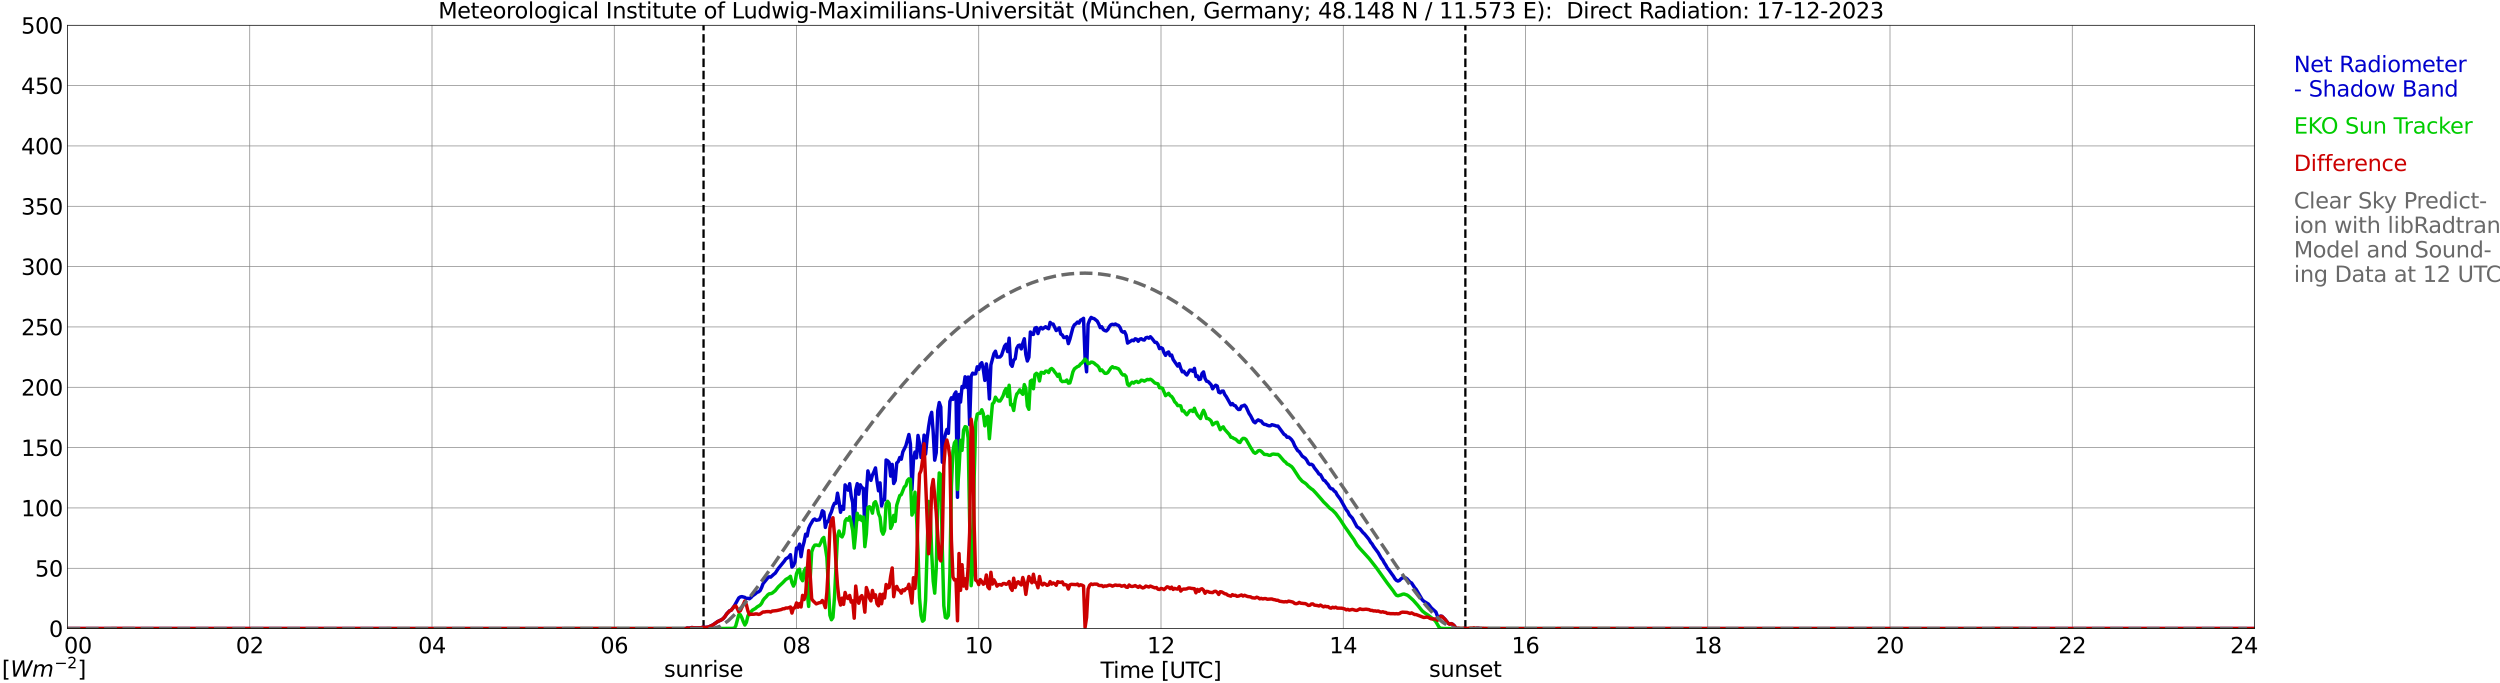 <?xml version="1.0" encoding="utf-8" standalone="no"?>
<!DOCTYPE svg PUBLIC "-//W3C//DTD SVG 1.1//EN"
  "http://www.w3.org/Graphics/SVG/1.1/DTD/svg11.dtd">
<svg xmlns:xlink="http://www.w3.org/1999/xlink" width="1085.4pt" height="296.64pt" viewBox="0 0 1085.4 296.64" xmlns="http://www.w3.org/2000/svg" version="1.1">
 <defs>
  <style type="text/css">*{stroke-linejoin: round; stroke-linecap: butt}</style>
 </defs>
 <g id="figure_1">
  <g id="patch_1">
   <path d="M 0 296.64 
L 1085.4 296.64 
L 1085.4 0 
L 0 0 
z
" style="fill: #ffffff"/>
  </g>
  <g id="axes_1">
   <g id="patch_2">
    <path d="M 29.306 272.909 
L 978.814 272.909 
L 978.814 10.976 
L 29.306 10.976 
z
" style="fill: #ffffff"/>
   </g>
   <g id="patch_3">
    <path d="M 978.814 272.909 
L 978.814 272.909 
L 978.814 10.976 
L 978.814 10.976 
z
" clip-path="url(#p8cb7a93db2)" style="fill: #d3d3d3; opacity: 0.25; stroke: #d3d3d3; stroke-linejoin: miter"/>
   </g>
   <g id="matplotlib.axis_1">
    <g id="xtick_1">
     <g id="line2d_1">
      <path d="M 29.306 272.909 
L 29.306 10.976 
" clip-path="url(#p8cb7a93db2)" style="fill: none; stroke: #808080; stroke-width: 0.3; stroke-linecap: square"/>
     </g>
     <g id="line2d_2"/>
     <g id="text_1">
      <!--    00 -->
      <g transform="translate(18.733 283.627) scale(0.095 -0.095)">
       <defs>
        <path id="DejaVuSans-20" transform="scale(0.016)"/>
        <path id="DejaVuSans-30" d="M 2034 4250 
Q 1547 4250 1301 3770 
Q 1056 3291 1056 2328 
Q 1056 1369 1301 889 
Q 1547 409 2034 409 
Q 2525 409 2770 889 
Q 3016 1369 3016 2328 
Q 3016 3291 2770 3770 
Q 2525 4250 2034 4250 
z
M 2034 4750 
Q 2819 4750 3233 4129 
Q 3647 3509 3647 2328 
Q 3647 1150 3233 529 
Q 2819 -91 2034 -91 
Q 1250 -91 836 529 
Q 422 1150 422 2328 
Q 422 3509 836 4129 
Q 1250 4750 2034 4750 
z
" transform="scale(0.016)"/>
       </defs>
       <use xlink:href="#DejaVuSans-20"/>
       <use xlink:href="#DejaVuSans-20" transform="translate(31.787 0)"/>
       <use xlink:href="#DejaVuSans-20" transform="translate(63.574 0)"/>
       <use xlink:href="#DejaVuSans-30" transform="translate(95.361 0)"/>
       <use xlink:href="#DejaVuSans-30" transform="translate(158.984 0)"/>
      </g>
     </g>
    </g>
    <g id="xtick_2">
     <g id="line2d_3">
      <path d="M 108.431 272.909 
L 108.431 10.976 
" clip-path="url(#p8cb7a93db2)" style="fill: none; stroke: #808080; stroke-width: 0.3; stroke-linecap: square"/>
     </g>
     <g id="line2d_4"/>
     <g id="text_2">
      <!-- 02 -->
      <g transform="translate(102.387 283.627) scale(0.095 -0.095)">
       <defs>
        <path id="DejaVuSans-32" d="M 1228 531 
L 3431 531 
L 3431 0 
L 469 0 
L 469 531 
Q 828 903 1448 1529 
Q 2069 2156 2228 2338 
Q 2531 2678 2651 2914 
Q 2772 3150 2772 3378 
Q 2772 3750 2511 3984 
Q 2250 4219 1831 4219 
Q 1534 4219 1204 4116 
Q 875 4013 500 3803 
L 500 4441 
Q 881 4594 1212 4672 
Q 1544 4750 1819 4750 
Q 2544 4750 2975 4387 
Q 3406 4025 3406 3419 
Q 3406 3131 3298 2873 
Q 3191 2616 2906 2266 
Q 2828 2175 2409 1742 
Q 1991 1309 1228 531 
z
" transform="scale(0.016)"/>
       </defs>
       <use xlink:href="#DejaVuSans-30"/>
       <use xlink:href="#DejaVuSans-32" transform="translate(63.623 0)"/>
      </g>
     </g>
    </g>
    <g id="xtick_3">
     <g id="line2d_5">
      <path d="M 187.557 272.909 
L 187.557 10.976 
" clip-path="url(#p8cb7a93db2)" style="fill: none; stroke: #808080; stroke-width: 0.3; stroke-linecap: square"/>
     </g>
     <g id="line2d_6"/>
     <g id="text_3">
      <!-- 04 -->
      <g transform="translate(181.513 283.627) scale(0.095 -0.095)">
       <defs>
        <path id="DejaVuSans-34" d="M 2419 4116 
L 825 1625 
L 2419 1625 
L 2419 4116 
z
M 2253 4666 
L 3047 4666 
L 3047 1625 
L 3713 1625 
L 3713 1100 
L 3047 1100 
L 3047 0 
L 2419 0 
L 2419 1100 
L 313 1100 
L 313 1709 
L 2253 4666 
z
" transform="scale(0.016)"/>
       </defs>
       <use xlink:href="#DejaVuSans-30"/>
       <use xlink:href="#DejaVuSans-34" transform="translate(63.623 0)"/>
      </g>
     </g>
    </g>
    <g id="xtick_4">
     <g id="line2d_7">
      <path d="M 266.683 272.909 
L 266.683 10.976 
" clip-path="url(#p8cb7a93db2)" style="fill: none; stroke: #808080; stroke-width: 0.3; stroke-linecap: square"/>
     </g>
     <g id="line2d_8"/>
     <g id="text_4">
      <!-- 06 -->
      <g transform="translate(260.638 283.627) scale(0.095 -0.095)">
       <defs>
        <path id="DejaVuSans-36" d="M 2113 2584 
Q 1688 2584 1439 2293 
Q 1191 2003 1191 1497 
Q 1191 994 1439 701 
Q 1688 409 2113 409 
Q 2538 409 2786 701 
Q 3034 994 3034 1497 
Q 3034 2003 2786 2293 
Q 2538 2584 2113 2584 
z
M 3366 4563 
L 3366 3988 
Q 3128 4100 2886 4159 
Q 2644 4219 2406 4219 
Q 1781 4219 1451 3797 
Q 1122 3375 1075 2522 
Q 1259 2794 1537 2939 
Q 1816 3084 2150 3084 
Q 2853 3084 3261 2657 
Q 3669 2231 3669 1497 
Q 3669 778 3244 343 
Q 2819 -91 2113 -91 
Q 1303 -91 875 529 
Q 447 1150 447 2328 
Q 447 3434 972 4092 
Q 1497 4750 2381 4750 
Q 2619 4750 2861 4703 
Q 3103 4656 3366 4563 
z
" transform="scale(0.016)"/>
       </defs>
       <use xlink:href="#DejaVuSans-30"/>
       <use xlink:href="#DejaVuSans-36" transform="translate(63.623 0)"/>
      </g>
     </g>
    </g>
    <g id="xtick_5">
     <g id="line2d_9">
      <path d="M 345.808 272.909 
L 345.808 10.976 
" clip-path="url(#p8cb7a93db2)" style="fill: none; stroke: #808080; stroke-width: 0.3; stroke-linecap: square"/>
     </g>
     <g id="line2d_10"/>
     <g id="text_5">
      <!-- 08 -->
      <g transform="translate(339.764 283.627) scale(0.095 -0.095)">
       <defs>
        <path id="DejaVuSans-38" d="M 2034 2216 
Q 1584 2216 1326 1975 
Q 1069 1734 1069 1313 
Q 1069 891 1326 650 
Q 1584 409 2034 409 
Q 2484 409 2743 651 
Q 3003 894 3003 1313 
Q 3003 1734 2745 1975 
Q 2488 2216 2034 2216 
z
M 1403 2484 
Q 997 2584 770 2862 
Q 544 3141 544 3541 
Q 544 4100 942 4425 
Q 1341 4750 2034 4750 
Q 2731 4750 3128 4425 
Q 3525 4100 3525 3541 
Q 3525 3141 3298 2862 
Q 3072 2584 2669 2484 
Q 3125 2378 3379 2068 
Q 3634 1759 3634 1313 
Q 3634 634 3220 271 
Q 2806 -91 2034 -91 
Q 1263 -91 848 271 
Q 434 634 434 1313 
Q 434 1759 690 2068 
Q 947 2378 1403 2484 
z
M 1172 3481 
Q 1172 3119 1398 2916 
Q 1625 2713 2034 2713 
Q 2441 2713 2670 2916 
Q 2900 3119 2900 3481 
Q 2900 3844 2670 4047 
Q 2441 4250 2034 4250 
Q 1625 4250 1398 4047 
Q 1172 3844 1172 3481 
z
" transform="scale(0.016)"/>
       </defs>
       <use xlink:href="#DejaVuSans-30"/>
       <use xlink:href="#DejaVuSans-38" transform="translate(63.623 0)"/>
      </g>
     </g>
    </g>
    <g id="xtick_6">
     <g id="line2d_11">
      <path d="M 424.934 272.909 
L 424.934 10.976 
" clip-path="url(#p8cb7a93db2)" style="fill: none; stroke: #808080; stroke-width: 0.3; stroke-linecap: square"/>
     </g>
     <g id="line2d_12"/>
     <g id="text_6">
      <!-- 10 -->
      <g transform="translate(418.89 283.627) scale(0.095 -0.095)">
       <defs>
        <path id="DejaVuSans-31" d="M 794 531 
L 1825 531 
L 1825 4091 
L 703 3866 
L 703 4441 
L 1819 4666 
L 2450 4666 
L 2450 531 
L 3481 531 
L 3481 0 
L 794 0 
L 794 531 
z
" transform="scale(0.016)"/>
       </defs>
       <use xlink:href="#DejaVuSans-31"/>
       <use xlink:href="#DejaVuSans-30" transform="translate(63.623 0)"/>
      </g>
     </g>
    </g>
    <g id="xtick_7">
     <g id="line2d_13">
      <path d="M 504.06 272.909 
L 504.06 10.976 
" clip-path="url(#p8cb7a93db2)" style="fill: none; stroke: #808080; stroke-width: 0.3; stroke-linecap: square"/>
     </g>
     <g id="line2d_14"/>
     <g id="text_7">
      <!-- 12 -->
      <g transform="translate(498.015 283.627) scale(0.095 -0.095)">
       <use xlink:href="#DejaVuSans-31"/>
       <use xlink:href="#DejaVuSans-32" transform="translate(63.623 0)"/>
      </g>
     </g>
    </g>
    <g id="xtick_8">
     <g id="line2d_15">
      <path d="M 583.185 272.909 
L 583.185 10.976 
" clip-path="url(#p8cb7a93db2)" style="fill: none; stroke: #808080; stroke-width: 0.3; stroke-linecap: square"/>
     </g>
     <g id="line2d_16"/>
     <g id="text_8">
      <!-- 14 -->
      <g transform="translate(577.141 283.627) scale(0.095 -0.095)">
       <use xlink:href="#DejaVuSans-31"/>
       <use xlink:href="#DejaVuSans-34" transform="translate(63.623 0)"/>
      </g>
     </g>
    </g>
    <g id="xtick_9">
     <g id="line2d_17">
      <path d="M 662.311 272.909 
L 662.311 10.976 
" clip-path="url(#p8cb7a93db2)" style="fill: none; stroke: #808080; stroke-width: 0.3; stroke-linecap: square"/>
     </g>
     <g id="line2d_18"/>
     <g id="text_9">
      <!-- 16 -->
      <g transform="translate(656.267 283.627) scale(0.095 -0.095)">
       <use xlink:href="#DejaVuSans-31"/>
       <use xlink:href="#DejaVuSans-36" transform="translate(63.623 0)"/>
      </g>
     </g>
    </g>
    <g id="xtick_10">
     <g id="line2d_19">
      <path d="M 741.437 272.909 
L 741.437 10.976 
" clip-path="url(#p8cb7a93db2)" style="fill: none; stroke: #808080; stroke-width: 0.3; stroke-linecap: square"/>
     </g>
     <g id="line2d_20"/>
     <g id="text_10">
      <!-- 18 -->
      <g transform="translate(735.392 283.627) scale(0.095 -0.095)">
       <use xlink:href="#DejaVuSans-31"/>
       <use xlink:href="#DejaVuSans-38" transform="translate(63.623 0)"/>
      </g>
     </g>
    </g>
    <g id="xtick_11">
     <g id="line2d_21">
      <path d="M 820.562 272.909 
L 820.562 10.976 
" clip-path="url(#p8cb7a93db2)" style="fill: none; stroke: #808080; stroke-width: 0.3; stroke-linecap: square"/>
     </g>
     <g id="line2d_22"/>
     <g id="text_11">
      <!-- 20 -->
      <g transform="translate(814.518 283.627) scale(0.095 -0.095)">
       <use xlink:href="#DejaVuSans-32"/>
       <use xlink:href="#DejaVuSans-30" transform="translate(63.623 0)"/>
      </g>
     </g>
    </g>
    <g id="xtick_12">
     <g id="line2d_23">
      <path d="M 899.688 272.909 
L 899.688 10.976 
" clip-path="url(#p8cb7a93db2)" style="fill: none; stroke: #808080; stroke-width: 0.3; stroke-linecap: square"/>
     </g>
     <g id="line2d_24"/>
     <g id="text_12">
      <!-- 22 -->
      <g transform="translate(893.644 283.627) scale(0.095 -0.095)">
       <use xlink:href="#DejaVuSans-32"/>
       <use xlink:href="#DejaVuSans-32" transform="translate(63.623 0)"/>
      </g>
     </g>
    </g>
    <g id="xtick_13">
     <g id="line2d_25">
      <path d="M 978.814 272.909 
L 978.814 10.976 
" clip-path="url(#p8cb7a93db2)" style="fill: none; stroke: #808080; stroke-width: 0.3; stroke-linecap: square"/>
     </g>
     <g id="line2d_26"/>
     <g id="text_13">
      <!-- 24    -->
      <g transform="translate(968.241 283.627) scale(0.095 -0.095)">
       <use xlink:href="#DejaVuSans-32"/>
       <use xlink:href="#DejaVuSans-34" transform="translate(63.623 0)"/>
       <use xlink:href="#DejaVuSans-20" transform="translate(127.246 0)"/>
       <use xlink:href="#DejaVuSans-20" transform="translate(159.033 0)"/>
       <use xlink:href="#DejaVuSans-20" transform="translate(190.82 0)"/>
      </g>
     </g>
    </g>
    <g id="text_14">
     <!-- Time [UTC] -->
     <g transform="translate(477.806 294.322) scale(0.095 -0.095)">
      <defs>
       <path id="DejaVuSans-54" d="M -19 4666 
L 3928 4666 
L 3928 4134 
L 2272 4134 
L 2272 0 
L 1638 0 
L 1638 4134 
L -19 4134 
L -19 4666 
z
" transform="scale(0.016)"/>
       <path id="DejaVuSans-69" d="M 603 3500 
L 1178 3500 
L 1178 0 
L 603 0 
L 603 3500 
z
M 603 4863 
L 1178 4863 
L 1178 4134 
L 603 4134 
L 603 4863 
z
" transform="scale(0.016)"/>
       <path id="DejaVuSans-6d" d="M 3328 2828 
Q 3544 3216 3844 3400 
Q 4144 3584 4550 3584 
Q 5097 3584 5394 3201 
Q 5691 2819 5691 2113 
L 5691 0 
L 5113 0 
L 5113 2094 
Q 5113 2597 4934 2840 
Q 4756 3084 4391 3084 
Q 3944 3084 3684 2787 
Q 3425 2491 3425 1978 
L 3425 0 
L 2847 0 
L 2847 2094 
Q 2847 2600 2669 2842 
Q 2491 3084 2119 3084 
Q 1678 3084 1418 2786 
Q 1159 2488 1159 1978 
L 1159 0 
L 581 0 
L 581 3500 
L 1159 3500 
L 1159 2956 
Q 1356 3278 1631 3431 
Q 1906 3584 2284 3584 
Q 2666 3584 2933 3390 
Q 3200 3197 3328 2828 
z
" transform="scale(0.016)"/>
       <path id="DejaVuSans-65" d="M 3597 1894 
L 3597 1613 
L 953 1613 
Q 991 1019 1311 708 
Q 1631 397 2203 397 
Q 2534 397 2845 478 
Q 3156 559 3463 722 
L 3463 178 
Q 3153 47 2828 -22 
Q 2503 -91 2169 -91 
Q 1331 -91 842 396 
Q 353 884 353 1716 
Q 353 2575 817 3079 
Q 1281 3584 2069 3584 
Q 2775 3584 3186 3129 
Q 3597 2675 3597 1894 
z
M 3022 2063 
Q 3016 2534 2758 2815 
Q 2500 3097 2075 3097 
Q 1594 3097 1305 2825 
Q 1016 2553 972 2059 
L 3022 2063 
z
" transform="scale(0.016)"/>
       <path id="DejaVuSans-5b" d="M 550 4863 
L 1875 4863 
L 1875 4416 
L 1125 4416 
L 1125 -397 
L 1875 -397 
L 1875 -844 
L 550 -844 
L 550 4863 
z
" transform="scale(0.016)"/>
       <path id="DejaVuSans-55" d="M 556 4666 
L 1191 4666 
L 1191 1831 
Q 1191 1081 1462 751 
Q 1734 422 2344 422 
Q 2950 422 3222 751 
Q 3494 1081 3494 1831 
L 3494 4666 
L 4128 4666 
L 4128 1753 
Q 4128 841 3676 375 
Q 3225 -91 2344 -91 
Q 1459 -91 1007 375 
Q 556 841 556 1753 
L 556 4666 
z
" transform="scale(0.016)"/>
       <path id="DejaVuSans-43" d="M 4122 4306 
L 4122 3641 
Q 3803 3938 3442 4084 
Q 3081 4231 2675 4231 
Q 1875 4231 1450 3742 
Q 1025 3253 1025 2328 
Q 1025 1406 1450 917 
Q 1875 428 2675 428 
Q 3081 428 3442 575 
Q 3803 722 4122 1019 
L 4122 359 
Q 3791 134 3420 21 
Q 3050 -91 2638 -91 
Q 1578 -91 968 557 
Q 359 1206 359 2328 
Q 359 3453 968 4101 
Q 1578 4750 2638 4750 
Q 3056 4750 3426 4639 
Q 3797 4528 4122 4306 
z
" transform="scale(0.016)"/>
       <path id="DejaVuSans-5d" d="M 1947 4863 
L 1947 -844 
L 622 -844 
L 622 -397 
L 1369 -397 
L 1369 4416 
L 622 4416 
L 622 4863 
L 1947 4863 
z
" transform="scale(0.016)"/>
      </defs>
      <use xlink:href="#DejaVuSans-54"/>
      <use xlink:href="#DejaVuSans-69" transform="translate(57.959 0)"/>
      <use xlink:href="#DejaVuSans-6d" transform="translate(85.742 0)"/>
      <use xlink:href="#DejaVuSans-65" transform="translate(183.154 0)"/>
      <use xlink:href="#DejaVuSans-20" transform="translate(244.678 0)"/>
      <use xlink:href="#DejaVuSans-5b" transform="translate(276.465 0)"/>
      <use xlink:href="#DejaVuSans-55" transform="translate(315.479 0)"/>
      <use xlink:href="#DejaVuSans-54" transform="translate(388.672 0)"/>
      <use xlink:href="#DejaVuSans-43" transform="translate(443.881 0)"/>
      <use xlink:href="#DejaVuSans-5d" transform="translate(513.705 0)"/>
     </g>
    </g>
   </g>
   <g id="matplotlib.axis_2">
    <g id="ytick_1">
     <g id="line2d_27">
      <path d="M 29.306 272.909 
L 978.814 272.909 
" clip-path="url(#p8cb7a93db2)" style="fill: none; stroke: #808080; stroke-width: 0.3; stroke-linecap: square"/>
     </g>
     <g id="line2d_28"/>
     <g id="text_15">
      <!-- 0 -->
      <g transform="translate(21.261 276.518) scale(0.095 -0.095)">
       <use xlink:href="#DejaVuSans-30"/>
      </g>
     </g>
    </g>
    <g id="ytick_2">
     <g id="line2d_29">
      <path d="M 29.306 246.715 
L 978.814 246.715 
" clip-path="url(#p8cb7a93db2)" style="fill: none; stroke: #808080; stroke-width: 0.3; stroke-linecap: square"/>
     </g>
     <g id="line2d_30"/>
     <g id="text_16">
      <!-- 50 -->
      <g transform="translate(15.217 250.325) scale(0.095 -0.095)">
       <defs>
        <path id="DejaVuSans-35" d="M 691 4666 
L 3169 4666 
L 3169 4134 
L 1269 4134 
L 1269 2991 
Q 1406 3038 1543 3061 
Q 1681 3084 1819 3084 
Q 2600 3084 3056 2656 
Q 3513 2228 3513 1497 
Q 3513 744 3044 326 
Q 2575 -91 1722 -91 
Q 1428 -91 1123 -41 
Q 819 9 494 109 
L 494 744 
Q 775 591 1075 516 
Q 1375 441 1709 441 
Q 2250 441 2565 725 
Q 2881 1009 2881 1497 
Q 2881 1984 2565 2268 
Q 2250 2553 1709 2553 
Q 1456 2553 1204 2497 
Q 953 2441 691 2322 
L 691 4666 
z
" transform="scale(0.016)"/>
       </defs>
       <use xlink:href="#DejaVuSans-35"/>
       <use xlink:href="#DejaVuSans-30" transform="translate(63.623 0)"/>
      </g>
     </g>
    </g>
    <g id="ytick_3">
     <g id="line2d_31">
      <path d="M 29.306 220.522 
L 978.814 220.522 
" clip-path="url(#p8cb7a93db2)" style="fill: none; stroke: #808080; stroke-width: 0.3; stroke-linecap: square"/>
     </g>
     <g id="line2d_32"/>
     <g id="text_17">
      <!-- 100 -->
      <g transform="translate(9.173 224.131) scale(0.095 -0.095)">
       <use xlink:href="#DejaVuSans-31"/>
       <use xlink:href="#DejaVuSans-30" transform="translate(63.623 0)"/>
       <use xlink:href="#DejaVuSans-30" transform="translate(127.246 0)"/>
      </g>
     </g>
    </g>
    <g id="ytick_4">
     <g id="line2d_33">
      <path d="M 29.306 194.329 
L 978.814 194.329 
" clip-path="url(#p8cb7a93db2)" style="fill: none; stroke: #808080; stroke-width: 0.3; stroke-linecap: square"/>
     </g>
     <g id="line2d_34"/>
     <g id="text_18">
      <!-- 150 -->
      <g transform="translate(9.173 197.938) scale(0.095 -0.095)">
       <use xlink:href="#DejaVuSans-31"/>
       <use xlink:href="#DejaVuSans-35" transform="translate(63.623 0)"/>
       <use xlink:href="#DejaVuSans-30" transform="translate(127.246 0)"/>
      </g>
     </g>
    </g>
    <g id="ytick_5">
     <g id="line2d_35">
      <path d="M 29.306 168.136 
L 978.814 168.136 
" clip-path="url(#p8cb7a93db2)" style="fill: none; stroke: #808080; stroke-width: 0.3; stroke-linecap: square"/>
     </g>
     <g id="line2d_36"/>
     <g id="text_19">
      <!-- 200 -->
      <g transform="translate(9.173 171.745) scale(0.095 -0.095)">
       <use xlink:href="#DejaVuSans-32"/>
       <use xlink:href="#DejaVuSans-30" transform="translate(63.623 0)"/>
       <use xlink:href="#DejaVuSans-30" transform="translate(127.246 0)"/>
      </g>
     </g>
    </g>
    <g id="ytick_6">
     <g id="line2d_37">
      <path d="M 29.306 141.942 
L 978.814 141.942 
" clip-path="url(#p8cb7a93db2)" style="fill: none; stroke: #808080; stroke-width: 0.3; stroke-linecap: square"/>
     </g>
     <g id="line2d_38"/>
     <g id="text_20">
      <!-- 250 -->
      <g transform="translate(9.173 145.551) scale(0.095 -0.095)">
       <use xlink:href="#DejaVuSans-32"/>
       <use xlink:href="#DejaVuSans-35" transform="translate(63.623 0)"/>
       <use xlink:href="#DejaVuSans-30" transform="translate(127.246 0)"/>
      </g>
     </g>
    </g>
    <g id="ytick_7">
     <g id="line2d_39">
      <path d="M 29.306 115.749 
L 978.814 115.749 
" clip-path="url(#p8cb7a93db2)" style="fill: none; stroke: #808080; stroke-width: 0.3; stroke-linecap: square"/>
     </g>
     <g id="line2d_40"/>
     <g id="text_21">
      <!-- 300 -->
      <g transform="translate(9.173 119.358) scale(0.095 -0.095)">
       <defs>
        <path id="DejaVuSans-33" d="M 2597 2516 
Q 3050 2419 3304 2112 
Q 3559 1806 3559 1356 
Q 3559 666 3084 287 
Q 2609 -91 1734 -91 
Q 1441 -91 1130 -33 
Q 819 25 488 141 
L 488 750 
Q 750 597 1062 519 
Q 1375 441 1716 441 
Q 2309 441 2620 675 
Q 2931 909 2931 1356 
Q 2931 1769 2642 2001 
Q 2353 2234 1838 2234 
L 1294 2234 
L 1294 2753 
L 1863 2753 
Q 2328 2753 2575 2939 
Q 2822 3125 2822 3475 
Q 2822 3834 2567 4026 
Q 2313 4219 1838 4219 
Q 1578 4219 1281 4162 
Q 984 4106 628 3988 
L 628 4550 
Q 988 4650 1302 4700 
Q 1616 4750 1894 4750 
Q 2613 4750 3031 4423 
Q 3450 4097 3450 3541 
Q 3450 3153 3228 2886 
Q 3006 2619 2597 2516 
z
" transform="scale(0.016)"/>
       </defs>
       <use xlink:href="#DejaVuSans-33"/>
       <use xlink:href="#DejaVuSans-30" transform="translate(63.623 0)"/>
       <use xlink:href="#DejaVuSans-30" transform="translate(127.246 0)"/>
      </g>
     </g>
    </g>
    <g id="ytick_8">
     <g id="line2d_41">
      <path d="M 29.306 89.556 
L 978.814 89.556 
" clip-path="url(#p8cb7a93db2)" style="fill: none; stroke: #808080; stroke-width: 0.3; stroke-linecap: square"/>
     </g>
     <g id="line2d_42"/>
     <g id="text_22">
      <!-- 350 -->
      <g transform="translate(9.173 93.165) scale(0.095 -0.095)">
       <use xlink:href="#DejaVuSans-33"/>
       <use xlink:href="#DejaVuSans-35" transform="translate(63.623 0)"/>
       <use xlink:href="#DejaVuSans-30" transform="translate(127.246 0)"/>
      </g>
     </g>
    </g>
    <g id="ytick_9">
     <g id="line2d_43">
      <path d="M 29.306 63.362 
L 978.814 63.362 
" clip-path="url(#p8cb7a93db2)" style="fill: none; stroke: #808080; stroke-width: 0.3; stroke-linecap: square"/>
     </g>
     <g id="line2d_44"/>
     <g id="text_23">
      <!-- 400 -->
      <g transform="translate(9.173 66.972) scale(0.095 -0.095)">
       <use xlink:href="#DejaVuSans-34"/>
       <use xlink:href="#DejaVuSans-30" transform="translate(63.623 0)"/>
       <use xlink:href="#DejaVuSans-30" transform="translate(127.246 0)"/>
      </g>
     </g>
    </g>
    <g id="ytick_10">
     <g id="line2d_45">
      <path d="M 29.306 37.169 
L 978.814 37.169 
" clip-path="url(#p8cb7a93db2)" style="fill: none; stroke: #808080; stroke-width: 0.3; stroke-linecap: square"/>
     </g>
     <g id="line2d_46"/>
     <g id="text_24">
      <!-- 450 -->
      <g transform="translate(9.173 40.778) scale(0.095 -0.095)">
       <use xlink:href="#DejaVuSans-34"/>
       <use xlink:href="#DejaVuSans-35" transform="translate(63.623 0)"/>
       <use xlink:href="#DejaVuSans-30" transform="translate(127.246 0)"/>
      </g>
     </g>
    </g>
    <g id="ytick_11">
     <g id="line2d_47">
      <path d="M 29.306 10.976 
L 978.814 10.976 
" clip-path="url(#p8cb7a93db2)" style="fill: none; stroke: #808080; stroke-width: 0.3; stroke-linecap: square"/>
     </g>
     <g id="line2d_48"/>
     <g id="text_25">
      <!-- 500 -->
      <g transform="translate(9.173 14.585) scale(0.095 -0.095)">
       <use xlink:href="#DejaVuSans-35"/>
       <use xlink:href="#DejaVuSans-30" transform="translate(63.623 0)"/>
       <use xlink:href="#DejaVuSans-30" transform="translate(127.246 0)"/>
      </g>
     </g>
    </g>
   </g>
   <g id="line2d_49">
    <path d="M 305.454 272.909 
L 305.454 10.976 
" clip-path="url(#p8cb7a93db2)" style="fill: none; stroke-dasharray: 3.7,1.6; stroke-dashoffset: 0; stroke: #000000"/>
   </g>
   <g id="line2d_50">
    <path d="M 636.2 272.909 
L 636.2 10.976 
" clip-path="url(#p8cb7a93db2)" style="fill: none; stroke-dasharray: 3.7,1.6; stroke-dashoffset: 0; stroke: #000000"/>
   </g>
   <g id="line2d_51">
    <path d="M 29.306 272.909 
L 297.674 272.909 
L 298.333 272.673 
L 298.992 272.731 
L 299.652 272.673 
L 300.311 272.469 
L 302.289 272.631 
L 304.267 272.542 
L 305.586 272.28 
L 306.246 272.416 
L 307.564 272.233 
L 309.543 271.311 
L 311.521 269.891 
L 313.499 268.933 
L 314.158 268.341 
L 314.818 267.571 
L 315.477 266.533 
L 316.796 265.135 
L 317.455 264.909 
L 318.774 263.144 
L 320.752 259.592 
L 321.411 259.168 
L 322.071 259.021 
L 323.39 259.367 
L 324.049 259.87 
L 324.708 259.749 
L 325.368 259.948 
L 326.027 259.435 
L 326.686 258.707 
L 328.005 257.774 
L 328.665 257.167 
L 329.324 256.962 
L 329.983 256.428 
L 330.643 255.129 
L 331.302 253.384 
L 333.28 250.954 
L 333.94 250.419 
L 334.599 250.566 
L 335.918 249.361 
L 336.577 248.858 
L 337.896 246.831 
L 340.533 243.604 
L 341.193 242.608 
L 341.852 242.247 
L 342.512 241.744 
L 343.171 240.827 
L 343.83 246.197 
L 344.49 245.553 
L 345.149 243.929 
L 345.808 237.93 
L 346.468 238.192 
L 347.127 236.228 
L 347.787 241.676 
L 348.446 237.705 
L 349.105 235.29 
L 349.765 231.927 
L 350.424 232.718 
L 351.083 229.433 
L 351.743 227.93 
L 353.062 225.719 
L 353.721 225.337 
L 354.38 225.887 
L 355.699 225.64 
L 356.359 224.284 
L 357.018 221.748 
L 357.677 222.272 
L 358.337 228.983 
L 358.996 226.384 
L 359.655 226.484 
L 360.315 223.671 
L 360.974 222.209 
L 361.634 219.956 
L 362.293 218.5 
L 362.952 218.521 
L 363.612 214.121 
L 364.271 217.725 
L 364.93 222.403 
L 365.59 219.894 
L 366.249 221.146 
L 366.909 210.527 
L 367.568 211.805 
L 368.227 212.816 
L 368.887 209.998 
L 369.546 215.373 
L 370.206 218.306 
L 370.865 233.42 
L 371.524 212.79 
L 372.184 209.977 
L 372.843 214.555 
L 373.502 210.48 
L 374.162 211.695 
L 374.821 211.999 
L 375.481 230.193 
L 376.14 214.058 
L 376.799 204.455 
L 377.459 206.744 
L 378.118 208.562 
L 378.777 206.236 
L 379.437 204.832 
L 380.096 203.151 
L 380.756 208.845 
L 381.415 213.094 
L 382.074 209.652 
L 382.734 219.653 
L 383.393 216.997 
L 384.053 216.997 
L 384.712 199.714 
L 385.371 200.06 
L 386.031 200.767 
L 386.69 206.718 
L 387.349 201.616 
L 388.009 209.919 
L 388.668 208.662 
L 389.328 201.024 
L 389.987 200.395 
L 390.646 198.63 
L 391.306 199.379 
L 391.965 196.199 
L 393.284 193.527 
L 394.603 188.645 
L 395.262 192.757 
L 395.921 212.518 
L 396.581 199.913 
L 397.24 196.262 
L 397.899 198.776 
L 398.559 189.054 
L 399.218 192.511 
L 399.878 198.63 
L 400.537 196.508 
L 401.196 188.928 
L 401.856 197.116 
L 402.515 190.363 
L 403.175 185.219 
L 403.834 181.143 
L 404.493 179.016 
L 405.153 187.592 
L 405.812 199.788 
L 406.471 196.545 
L 407.131 178.293 
L 407.79 174.768 
L 408.45 176.716 
L 409.109 200.689 
L 409.768 192.26 
L 410.428 188.666 
L 411.087 186.46 
L 411.746 188.137 
L 412.406 174.301 
L 413.065 172.698 
L 413.725 173.39 
L 414.384 171.184 
L 415.043 170.173 
L 415.703 215.917 
L 416.362 171.284 
L 417.022 174.563 
L 417.681 167.8 
L 418.34 168.308 
L 419 163.588 
L 419.659 168.125 
L 420.318 163.709 
L 420.978 184.375 
L 421.637 163.368 
L 422.297 162.006 
L 422.956 162.373 
L 423.615 162.268 
L 424.275 159.251 
L 424.934 160.382 
L 425.593 158.14 
L 426.253 157.47 
L 426.912 160.367 
L 427.572 165.15 
L 428.231 157.999 
L 428.89 162.677 
L 429.55 173.191 
L 430.209 158.423 
L 431.528 153.541 
L 432.187 152.482 
L 432.847 155.06 
L 434.165 154.981 
L 434.825 154.248 
L 436.144 150.277 
L 436.803 149.465 
L 437.462 152.645 
L 438.122 146.835 
L 438.781 158.14 
L 439.44 159.046 
L 440.1 156.328 
L 440.759 155.762 
L 441.419 151.225 
L 442.078 150.052 
L 442.737 149.811 
L 443.397 151.487 
L 444.056 149.014 
L 444.716 147.071 
L 445.375 153.902 
L 446.034 156.731 
L 446.694 155.112 
L 447.353 144.148 
L 448.012 145.122 
L 448.672 145.185 
L 449.331 142.45 
L 449.991 142.204 
L 450.65 144.824 
L 451.309 142.775 
L 451.969 142.168 
L 452.628 142.812 
L 453.947 141.858 
L 454.606 142.367 
L 455.266 142.733 
L 455.925 139.978 
L 456.584 140.669 
L 457.244 140.706 
L 458.563 143.509 
L 459.222 143.021 
L 459.881 142.335 
L 460.541 145.033 
L 461.2 145.415 
L 461.859 146.552 
L 462.519 146.489 
L 463.178 146.144 
L 463.838 149.182 
L 464.497 147.259 
L 465.816 142.257 
L 466.475 140.999 
L 467.134 140.554 
L 467.794 139.826 
L 468.453 140.292 
L 469.113 139.014 
L 469.772 138.71 
L 470.431 138.207 
L 471.091 155.421 
L 471.75 161.42 
L 472.409 140.716 
L 473.069 138.951 
L 473.728 137.814 
L 474.388 138.181 
L 475.047 138.343 
L 476.366 139.417 
L 477.025 140.654 
L 477.685 142.257 
L 478.344 141.869 
L 479.003 143.105 
L 479.663 143.514 
L 480.322 143.692 
L 480.981 143.063 
L 481.641 141.806 
L 482.3 141.015 
L 482.96 140.774 
L 483.619 140.973 
L 484.278 140.669 
L 484.938 141.078 
L 485.597 141.282 
L 486.256 142.173 
L 486.916 143.776 
L 487.575 144.221 
L 488.235 143.996 
L 488.894 145.431 
L 489.553 148.957 
L 491.532 147.684 
L 492.191 147.925 
L 492.85 147.097 
L 493.51 147.275 
L 494.169 148.166 
L 494.828 147.275 
L 495.488 147.071 
L 496.147 147.516 
L 496.807 147.637 
L 497.466 146.647 
L 498.125 146.463 
L 498.785 146.825 
L 499.444 146.196 
L 500.103 146.888 
L 501.422 148.627 
L 502.082 148.653 
L 502.741 149.564 
L 503.4 151.361 
L 504.06 150.958 
L 504.719 151.325 
L 505.379 153.148 
L 506.038 154.285 
L 506.697 153.174 
L 507.357 152.807 
L 508.016 154.405 
L 508.675 154.143 
L 509.335 156.092 
L 511.313 158.947 
L 511.972 157.873 
L 512.632 159.937 
L 513.291 161.441 
L 513.95 161.179 
L 514.61 162.19 
L 515.269 162.803 
L 516.588 160.676 
L 517.247 160.697 
L 517.907 161.241 
L 518.566 159.927 
L 519.226 163.431 
L 519.885 163.19 
L 520.544 164.772 
L 521.204 164.626 
L 521.863 162.179 
L 522.522 161.467 
L 523.182 164.264 
L 523.841 165.501 
L 524.501 165.626 
L 525.819 167.046 
L 526.479 168.811 
L 527.138 167.858 
L 527.797 167.25 
L 528.457 167.596 
L 529.116 170.268 
L 529.776 170.556 
L 530.435 169.828 
L 531.094 169.786 
L 531.754 171.331 
L 532.413 172.216 
L 534.391 175.747 
L 535.051 175.203 
L 535.71 175.994 
L 536.369 176.172 
L 537.029 177.167 
L 537.688 177.796 
L 538.348 177.738 
L 539.007 176.36 
L 539.666 176.198 
L 540.326 175.894 
L 540.985 176.643 
L 542.304 179.54 
L 542.963 180.515 
L 544.282 183.071 
L 544.941 183.553 
L 545.601 182.767 
L 546.26 182.296 
L 546.919 182.678 
L 547.579 182.804 
L 548.238 183.752 
L 548.898 184.239 
L 549.557 184.302 
L 550.216 184.643 
L 550.876 184.847 
L 551.535 184.868 
L 552.195 184.386 
L 553.513 184.726 
L 554.173 184.988 
L 554.832 184.988 
L 557.47 188.572 
L 558.129 188.917 
L 558.788 189.85 
L 559.448 189.75 
L 560.107 190.258 
L 560.766 190.924 
L 561.426 191.919 
L 562.085 193.501 
L 563.404 195.649 
L 564.063 196.073 
L 565.382 198.038 
L 566.701 198.949 
L 567.36 199.84 
L 568.02 201.097 
L 568.679 201.663 
L 569.338 201.563 
L 569.998 201.972 
L 570.657 203.125 
L 571.976 204.785 
L 572.635 205.817 
L 573.295 206.058 
L 574.613 208.452 
L 575.273 208.735 
L 575.932 209.647 
L 576.592 210.354 
L 577.251 211.527 
L 577.91 212.193 
L 578.57 212.297 
L 579.229 213.167 
L 579.889 213.612 
L 580.548 214.891 
L 581.867 216.651 
L 584.504 221.376 
L 585.164 222.146 
L 585.823 223.524 
L 587.142 224.965 
L 589.12 228.674 
L 590.439 229.575 
L 591.757 231.22 
L 592.417 231.806 
L 593.736 233.409 
L 594.395 234.237 
L 595.054 235.395 
L 595.714 236.165 
L 596.373 237.286 
L 598.351 239.963 
L 599.67 242.299 
L 600.329 243.111 
L 600.989 244.39 
L 601.648 245.343 
L 602.307 246.579 
L 602.967 247.391 
L 604.286 249.241 
L 604.945 250.131 
L 605.604 251.231 
L 606.264 251.965 
L 606.923 252.268 
L 607.582 252.007 
L 608.242 251.32 
L 608.901 250.859 
L 609.561 250.775 
L 610.22 250.875 
L 610.879 251.305 
L 612.198 252.787 
L 612.858 253.112 
L 614.176 255.144 
L 614.836 255.899 
L 616.814 259.246 
L 617.473 260.383 
L 618.133 261.012 
L 620.111 262.232 
L 621.429 263.935 
L 623.408 265.721 
L 624.067 267.487 
L 624.726 268.136 
L 625.386 267.471 
L 626.045 267.576 
L 627.364 268.891 
L 628.683 270.541 
L 629.342 270.95 
L 630.001 270.745 
L 630.661 271.033 
L 631.32 271.62 
L 631.98 272.516 
L 632.639 272.961 
L 633.298 273.124 
L 633.958 272.888 
L 635.276 273.045 
L 635.936 272.741 
L 637.255 273.029 
L 638.573 273.129 
L 639.233 273.092 
L 639.892 273.255 
L 640.552 273.092 
L 641.211 272.767 
L 641.87 272.767 
L 642.53 272.914 
L 657.036 272.909 
L 978.154 272.909 
L 978.154 272.909 
" clip-path="url(#p8cb7a93db2)" style="fill: none; stroke: #0000cc; stroke-width: 1.5; stroke-linecap: square"/>
   </g>
   <g id="line2d_52">
    <path d="M 28.646 272.968 
L 41.834 272.975 
L 44.472 272.978 
L 79.419 272.977 
L 89.309 272.967 
L 114.366 272.965 
L 122.278 272.966 
L 143.379 272.956 
L 151.951 272.959 
L 260.089 272.918 
L 308.224 272.911 
L 318.774 272.799 
L 319.433 271.751 
L 320.752 266.903 
L 321.411 266.895 
L 322.071 268.202 
L 322.73 269.971 
L 323.39 271.346 
L 324.049 270.22 
L 324.708 267.432 
L 325.368 266.029 
L 326.027 265.644 
L 326.686 264.895 
L 328.005 264.148 
L 328.665 263.541 
L 329.983 262.746 
L 330.643 261.955 
L 331.302 260.607 
L 331.961 259.762 
L 332.621 259.135 
L 333.28 258.314 
L 333.94 257.813 
L 334.599 257.745 
L 335.258 257.502 
L 336.577 256.445 
L 337.896 254.788 
L 339.874 252.949 
L 341.193 251.556 
L 342.512 250.819 
L 343.171 250.207 
L 343.83 252.933 
L 344.49 254.454 
L 345.149 252.958 
L 345.808 249.074 
L 346.468 247.47 
L 347.127 247.117 
L 347.787 251.07 
L 348.446 252.123 
L 349.105 247.903 
L 349.765 246.721 
L 350.424 256.886 
L 351.083 263.279 
L 352.402 239.645 
L 353.062 237.717 
L 353.721 236.701 
L 354.38 236.618 
L 355.699 236.88 
L 356.359 235.593 
L 357.018 233.948 
L 357.677 233.335 
L 358.996 242.082 
L 360.315 267.12 
L 360.974 269.069 
L 361.634 268.086 
L 362.293 259.454 
L 363.612 232.907 
L 364.271 230.545 
L 364.93 232.619 
L 365.59 233.112 
L 366.249 231.673 
L 366.909 226.206 
L 367.568 225.207 
L 368.227 225.851 
L 368.887 224.386 
L 369.546 226.851 
L 370.206 230.359 
L 370.865 237.934 
L 371.524 231.245 
L 372.184 222.874 
L 372.843 225.565 
L 373.502 224.092 
L 374.162 226.01 
L 374.821 224.457 
L 375.481 237.33 
L 376.14 231.876 
L 376.799 220.345 
L 377.459 219.996 
L 378.118 220.581 
L 378.777 222.792 
L 379.437 218.413 
L 380.096 217.805 
L 380.756 219.639 
L 381.415 222.992 
L 382.074 224.544 
L 382.734 230.43 
L 383.393 231.926 
L 384.053 230.272 
L 384.712 218.864 
L 385.371 217.668 
L 386.031 218.663 
L 386.69 229.397 
L 387.349 227.936 
L 388.009 223.767 
L 388.668 226.396 
L 389.328 219.331 
L 390.646 215.145 
L 391.306 214.761 
L 392.624 211.391 
L 393.284 210.879 
L 393.943 208.618 
L 394.603 207.892 
L 395.262 208.093 
L 395.921 223.612 
L 396.581 222.004 
L 397.24 213.699 
L 397.899 223.787 
L 398.559 239.468 
L 399.218 259.659 
L 399.878 267.193 
L 400.537 269.707 
L 401.196 269.14 
L 401.856 260.385 
L 403.175 217.716 
L 403.834 220.729 
L 404.493 239.944 
L 405.153 252.304 
L 405.812 257.523 
L 406.471 246.934 
L 407.131 218.019 
L 407.79 205.344 
L 408.45 206.103 
L 409.109 238.588 
L 409.768 262.987 
L 410.428 268.021 
L 411.087 268.329 
L 411.746 267.255 
L 412.406 248.781 
L 413.065 211.121 
L 413.725 195.821 
L 414.384 192.286 
L 415.043 191.38 
L 415.703 212.532 
L 416.362 203.876 
L 417.022 191.169 
L 417.681 195.541 
L 418.34 186.777 
L 419 185.228 
L 419.659 185.45 
L 420.318 190.149 
L 420.978 226.064 
L 421.637 254.277 
L 422.297 248.193 
L 422.956 206.966 
L 423.615 183.295 
L 424.275 179.814 
L 424.934 179.48 
L 425.593 179.418 
L 426.253 177.9 
L 426.912 179.63 
L 427.572 184.886 
L 428.231 181.265 
L 428.89 180.737 
L 429.55 190.474 
L 430.869 175.372 
L 431.528 174.709 
L 432.187 172.435 
L 432.847 173.491 
L 433.506 174.089 
L 434.165 174.109 
L 434.825 173.09 
L 435.484 171.864 
L 436.144 169.851 
L 436.803 168.677 
L 437.462 172.138 
L 438.122 167.267 
L 438.781 175.768 
L 439.44 175.633 
L 440.1 178.202 
L 440.759 173.589 
L 441.419 171.101 
L 442.078 170.392 
L 442.737 169.248 
L 443.397 170.423 
L 444.056 171.196 
L 444.716 166.975 
L 445.375 168.756 
L 446.034 176.247 
L 446.694 177.709 
L 447.353 165.506 
L 448.012 165.023 
L 448.672 168.782 
L 449.331 162.637 
L 449.991 162.064 
L 450.65 162.551 
L 451.309 165.389 
L 451.969 161.677 
L 452.628 161.764 
L 453.287 162.061 
L 453.947 161.147 
L 454.606 161.141 
L 455.266 161.748 
L 455.925 160.381 
L 456.584 159.984 
L 457.244 160.525 
L 457.903 161.524 
L 458.563 162.303 
L 459.222 163.398 
L 459.881 162.445 
L 460.541 165.108 
L 461.2 165.683 
L 461.859 165.568 
L 462.519 165.607 
L 463.178 164.99 
L 463.838 166.355 
L 464.497 166.231 
L 465.156 164.07 
L 465.816 161.423 
L 466.475 160.122 
L 467.794 159.156 
L 468.453 158.932 
L 469.113 158.038 
L 469.772 157.564 
L 471.091 155.923 
L 471.75 156.606 
L 472.409 157.884 
L 473.069 157.742 
L 473.728 157.199 
L 474.388 157.296 
L 475.047 157.666 
L 475.706 158.271 
L 476.366 158.708 
L 477.025 159.4 
L 477.685 160.928 
L 478.344 160.581 
L 479.663 162.063 
L 480.322 162.109 
L 480.981 161.739 
L 482.3 159.775 
L 482.96 159.201 
L 483.619 159.674 
L 484.278 159.616 
L 485.597 160.108 
L 486.256 160.981 
L 486.916 162.165 
L 487.575 162.825 
L 488.235 162.729 
L 488.894 163.452 
L 489.553 166.868 
L 490.213 167.451 
L 490.872 166.555 
L 491.532 165.951 
L 492.191 166.338 
L 492.85 165.771 
L 493.51 165.585 
L 494.169 166.069 
L 494.828 165.757 
L 495.488 165.057 
L 496.147 165.165 
L 496.807 165.492 
L 498.125 164.745 
L 498.785 164.863 
L 499.444 164.654 
L 500.103 165.034 
L 501.422 166.304 
L 502.741 166.652 
L 503.4 168.34 
L 504.06 168.389 
L 504.719 168.602 
L 506.038 171.773 
L 507.357 170.77 
L 508.016 171.748 
L 508.675 172.144 
L 509.335 173.088 
L 509.994 174.441 
L 510.654 175.076 
L 511.313 176.096 
L 511.972 176.047 
L 512.632 176.226 
L 513.291 178.416 
L 513.95 178.356 
L 514.61 179.331 
L 515.269 180.072 
L 516.588 178.281 
L 517.247 178.138 
L 517.907 178.657 
L 518.566 177.244 
L 519.226 178.965 
L 519.885 180.202 
L 521.204 181.714 
L 521.863 179.47 
L 522.522 178.153 
L 523.182 179.602 
L 523.841 181.663 
L 524.501 181.709 
L 525.16 182.134 
L 525.819 182.763 
L 526.479 184.44 
L 527.797 183.462 
L 528.457 183.333 
L 529.776 186.572 
L 530.435 185.744 
L 531.094 185.315 
L 531.754 186.462 
L 533.732 188.665 
L 534.391 189.822 
L 535.051 189.938 
L 535.71 190.387 
L 536.369 190.635 
L 537.029 191.194 
L 537.688 191.906 
L 538.348 192.114 
L 539.007 190.969 
L 539.666 190.322 
L 540.326 190.358 
L 540.985 190.807 
L 542.963 194.277 
L 544.282 196.371 
L 544.941 196.797 
L 545.601 196.399 
L 546.26 195.706 
L 546.919 195.584 
L 547.579 195.934 
L 548.898 197.273 
L 550.216 197.377 
L 550.876 197.666 
L 551.535 197.706 
L 552.195 197.243 
L 552.854 197.132 
L 554.173 197.283 
L 554.832 197.283 
L 555.491 197.824 
L 557.47 200.158 
L 558.129 200.617 
L 558.788 201.43 
L 559.448 201.679 
L 560.766 202.581 
L 561.426 203.373 
L 564.063 207.441 
L 565.382 208.941 
L 566.701 209.799 
L 567.36 210.379 
L 568.02 211.158 
L 569.338 212.247 
L 569.998 212.673 
L 571.317 214.07 
L 573.954 217.069 
L 574.613 217.874 
L 575.932 219.146 
L 577.251 220.562 
L 578.57 221.553 
L 579.889 222.901 
L 581.867 225.588 
L 583.845 228.667 
L 585.164 230.501 
L 586.482 232.447 
L 587.801 234.268 
L 589.12 236.557 
L 590.439 238.142 
L 594.395 242.467 
L 597.692 246.679 
L 602.307 253.159 
L 604.945 256.619 
L 605.604 257.644 
L 606.264 258.449 
L 606.923 258.665 
L 608.242 258.292 
L 608.901 257.998 
L 609.561 257.9 
L 610.879 258.333 
L 611.539 258.773 
L 613.517 260.549 
L 615.495 262.768 
L 616.814 264.426 
L 617.473 265.25 
L 618.792 266.277 
L 620.111 267.123 
L 622.748 269.173 
L 623.408 269.925 
L 624.726 272.212 
L 625.386 272.758 
L 626.705 272.868 
L 636.595 272.913 
L 978.154 272.969 
L 978.154 272.969 
" clip-path="url(#p8cb7a93db2)" style="fill: none; stroke: #00cc00; stroke-width: 1.5; stroke-linecap: square"/>
   </g>
   <g id="line2d_53">
    <path d="M 29.306 272.844 
L 45.131 272.841 
L 50.406 272.836 
L 226.461 272.882 
L 297.674 272.905 
L 298.333 272.669 
L 298.992 272.727 
L 299.652 272.67 
L 300.311 272.466 
L 302.289 272.629 
L 304.267 272.539 
L 305.586 272.276 
L 306.246 272.413 
L 307.564 272.23 
L 309.543 271.312 
L 311.521 269.901 
L 313.499 268.955 
L 314.158 268.368 
L 314.818 267.603 
L 315.477 266.57 
L 316.796 265.18 
L 317.455 264.962 
L 318.774 263.254 
L 319.433 263.065 
L 320.093 264.213 
L 320.752 265.598 
L 321.411 265.181 
L 323.39 260.93 
L 324.049 262.558 
L 324.708 265.226 
L 325.368 266.828 
L 326.027 266.7 
L 327.346 266.675 
L 328.005 266.535 
L 328.665 266.534 
L 329.324 266.771 
L 329.983 266.591 
L 331.302 265.686 
L 331.961 265.704 
L 332.621 265.555 
L 333.94 265.515 
L 334.599 265.73 
L 335.258 265.302 
L 337.236 265.09 
L 339.215 264.637 
L 339.874 264.318 
L 340.533 264.3 
L 341.193 263.961 
L 341.852 263.994 
L 342.512 263.834 
L 343.171 263.529 
L 343.83 266.173 
L 344.49 264.008 
L 345.149 263.88 
L 345.808 261.765 
L 346.468 263.631 
L 347.127 262.02 
L 347.787 263.515 
L 348.446 258.491 
L 349.105 260.296 
L 349.765 258.114 
L 351.083 239.063 
L 352.402 260.062 
L 353.062 260.911 
L 354.38 262.177 
L 355.699 261.669 
L 356.359 261.6 
L 357.018 260.708 
L 357.677 261.846 
L 358.337 263.793 
L 358.996 257.211 
L 359.655 245.342 
L 360.315 229.459 
L 360.974 226.049 
L 361.634 224.779 
L 362.293 231.955 
L 362.952 244.857 
L 363.612 254.122 
L 364.271 260.089 
L 364.93 262.692 
L 365.59 259.691 
L 366.249 262.382 
L 366.909 257.23 
L 367.568 259.507 
L 368.227 259.874 
L 368.887 258.52 
L 369.546 261.43 
L 370.206 260.856 
L 370.865 268.394 
L 371.524 254.454 
L 372.184 260.011 
L 372.843 261.9 
L 373.502 259.296 
L 374.162 258.594 
L 374.821 260.451 
L 375.481 265.771 
L 376.14 255.09 
L 376.799 257.019 
L 377.459 259.657 
L 378.118 260.89 
L 378.777 256.353 
L 379.437 259.328 
L 380.096 258.254 
L 380.756 262.115 
L 381.415 263.01 
L 382.074 258.017 
L 382.734 262.131 
L 383.393 257.979 
L 384.053 259.634 
L 384.712 253.759 
L 385.371 255.301 
L 386.031 255.013 
L 386.69 250.23 
L 387.349 246.589 
L 388.009 259.061 
L 388.668 255.175 
L 389.328 254.601 
L 389.987 256.053 
L 390.646 256.393 
L 391.306 257.527 
L 391.965 256.061 
L 392.624 256.444 
L 393.284 255.557 
L 393.943 255.466 
L 394.603 253.662 
L 395.921 261.814 
L 396.581 250.818 
L 397.24 255.471 
L 397.899 247.898 
L 398.559 222.494 
L 399.218 205.761 
L 399.878 204.346 
L 400.537 199.71 
L 401.196 192.696 
L 402.515 225.037 
L 403.175 240.411 
L 403.834 233.323 
L 404.493 211.981 
L 405.153 208.197 
L 406.471 222.519 
L 407.79 242.333 
L 408.45 243.523 
L 409.109 235.009 
L 409.768 202.182 
L 410.428 193.554 
L 411.087 191.04 
L 411.746 193.791 
L 412.406 198.429 
L 413.065 234.486 
L 413.725 250.477 
L 414.384 251.807 
L 415.043 251.702 
L 415.703 269.523 
L 416.362 240.317 
L 417.022 256.303 
L 417.681 245.168 
L 418.34 254.44 
L 419 251.269 
L 419.659 255.584 
L 420.318 246.468 
L 420.978 231.22 
L 421.637 182 
L 422.297 186.722 
L 422.956 228.316 
L 423.615 251.882 
L 424.275 252.345 
L 424.934 253.811 
L 425.593 251.631 
L 426.253 252.478 
L 426.912 253.645 
L 427.572 253.173 
L 428.231 249.642 
L 428.89 254.849 
L 429.55 255.626 
L 430.209 248.479 
L 430.869 253.587 
L 431.528 251.74 
L 432.187 252.956 
L 432.847 254.478 
L 433.506 253.853 
L 434.165 253.781 
L 434.825 254.067 
L 435.484 253.365 
L 436.144 253.335 
L 436.803 253.697 
L 437.462 253.416 
L 438.122 252.477 
L 438.781 255.281 
L 439.44 256.322 
L 440.1 251.035 
L 440.759 255.082 
L 441.419 253.033 
L 442.078 252.569 
L 442.737 253.472 
L 443.397 253.973 
L 444.056 250.727 
L 444.716 253.004 
L 445.375 258.055 
L 446.034 253.392 
L 446.694 250.312 
L 448.012 253.008 
L 448.672 249.312 
L 449.331 252.722 
L 449.991 253.049 
L 450.65 255.182 
L 451.309 250.295 
L 451.969 253.4 
L 452.628 253.957 
L 453.287 253.241 
L 453.947 253.62 
L 454.606 254.135 
L 455.266 253.894 
L 455.925 252.506 
L 456.584 253.594 
L 457.244 253.09 
L 457.903 253.411 
L 458.563 254.114 
L 459.222 252.532 
L 459.881 252.799 
L 460.541 252.834 
L 461.2 252.641 
L 461.859 253.893 
L 462.519 253.791 
L 463.178 254.062 
L 463.838 255.735 
L 464.497 253.937 
L 465.156 253.689 
L 467.134 253.823 
L 467.794 253.578 
L 468.453 254.269 
L 469.113 253.885 
L 469.772 254.055 
L 470.431 254.415 
L 471.091 272.407 
L 471.75 268.095 
L 472.409 255.741 
L 473.069 254.118 
L 473.728 253.524 
L 474.388 253.793 
L 475.047 253.586 
L 476.366 253.618 
L 477.025 254.162 
L 477.685 254.238 
L 478.344 254.196 
L 479.003 254.7 
L 479.663 254.359 
L 480.322 254.491 
L 481.641 254.007 
L 482.3 254.149 
L 482.96 254.482 
L 484.278 253.962 
L 484.938 254.171 
L 486.256 254.1 
L 486.916 254.519 
L 488.235 254.176 
L 488.894 254.888 
L 489.553 254.997 
L 490.213 253.99 
L 490.872 254.524 
L 491.532 254.642 
L 492.191 254.496 
L 492.85 254.235 
L 494.169 255.006 
L 494.828 254.427 
L 495.488 254.922 
L 496.147 255.26 
L 496.807 255.054 
L 497.466 254.452 
L 498.785 254.871 
L 499.444 254.451 
L 500.763 254.996 
L 501.422 255.232 
L 502.082 255.077 
L 502.741 255.821 
L 503.4 255.93 
L 504.06 255.477 
L 504.719 255.632 
L 505.379 255.993 
L 506.697 254.771 
L 507.357 254.946 
L 508.016 255.565 
L 508.675 254.908 
L 509.335 255.913 
L 509.994 255.45 
L 510.654 255.664 
L 511.313 255.759 
L 511.972 254.735 
L 512.632 256.62 
L 513.291 255.933 
L 513.95 255.731 
L 514.61 255.767 
L 515.269 255.639 
L 515.929 255.321 
L 516.588 255.304 
L 517.247 255.467 
L 518.566 255.591 
L 519.226 257.375 
L 519.885 255.897 
L 520.544 256.714 
L 521.204 255.821 
L 521.863 255.618 
L 522.522 256.223 
L 523.182 257.571 
L 523.841 256.747 
L 524.501 256.826 
L 525.16 257.155 
L 526.479 257.28 
L 527.138 256.785 
L 527.797 256.697 
L 528.457 257.172 
L 529.116 258.087 
L 529.776 256.892 
L 530.435 256.992 
L 531.754 257.778 
L 532.413 257.892 
L 533.073 258.422 
L 534.391 258.834 
L 535.051 258.173 
L 535.71 258.515 
L 536.369 258.446 
L 537.029 258.882 
L 537.688 258.799 
L 539.007 258.301 
L 539.666 258.784 
L 540.326 258.445 
L 541.644 258.983 
L 542.963 259.146 
L 543.623 259.526 
L 544.941 259.665 
L 545.601 259.277 
L 546.26 259.499 
L 546.919 260.002 
L 547.579 259.779 
L 548.238 260.053 
L 548.898 259.875 
L 549.557 259.883 
L 550.216 260.174 
L 551.535 260.07 
L 552.195 260.052 
L 552.854 260.299 
L 553.513 260.391 
L 554.173 260.614 
L 554.832 260.614 
L 555.491 261.006 
L 557.47 261.323 
L 558.129 261.209 
L 558.788 261.329 
L 559.448 260.98 
L 560.766 261.252 
L 561.426 261.454 
L 562.085 261.98 
L 562.745 262.112 
L 563.404 261.959 
L 564.063 261.541 
L 564.723 261.884 
L 566.042 262.025 
L 566.701 262.059 
L 567.36 262.37 
L 568.02 262.848 
L 568.679 262.81 
L 569.338 262.225 
L 569.998 262.208 
L 570.657 262.728 
L 571.976 262.898 
L 572.635 263.098 
L 573.295 262.697 
L 574.613 263.487 
L 575.273 263.187 
L 575.932 263.41 
L 576.592 263.366 
L 577.251 263.874 
L 577.91 264.046 
L 578.57 263.653 
L 579.229 263.889 
L 579.889 263.62 
L 580.548 264.022 
L 582.526 264.053 
L 583.845 264.381 
L 584.504 264.771 
L 585.164 264.554 
L 585.823 264.891 
L 587.142 264.571 
L 588.46 264.961 
L 589.12 265.025 
L 590.439 264.341 
L 591.098 264.547 
L 591.757 264.621 
L 593.076 264.483 
L 594.395 264.679 
L 595.054 265.019 
L 595.714 265.012 
L 596.373 265.256 
L 597.032 265.206 
L 597.692 265.381 
L 598.351 265.241 
L 599.011 265.572 
L 599.67 265.776 
L 600.329 265.578 
L 600.989 265.839 
L 601.648 265.893 
L 602.307 266.329 
L 602.967 266.304 
L 603.626 266.434 
L 604.945 266.42 
L 605.604 266.496 
L 606.264 266.424 
L 606.923 266.513 
L 607.582 266.409 
L 608.242 265.937 
L 608.901 265.77 
L 610.879 265.88 
L 612.198 266.347 
L 612.858 266.085 
L 614.176 266.807 
L 614.836 266.815 
L 618.133 268.086 
L 619.451 267.924 
L 620.111 268.018 
L 620.77 268.448 
L 621.429 268.685 
L 622.748 268.75 
L 623.408 268.705 
L 624.067 269.292 
L 624.726 268.833 
L 625.386 267.621 
L 626.045 267.628 
L 627.364 268.922 
L 628.683 270.557 
L 629.342 270.961 
L 630.001 270.752 
L 630.661 271.037 
L 631.32 271.622 
L 631.98 272.516 
L 632.639 272.858 
L 633.298 272.696 
L 633.958 272.885 
L 635.276 272.776 
L 635.936 272.737 
L 636.595 272.897 
L 638.573 272.693 
L 639.233 272.73 
L 639.892 272.568 
L 640.552 272.731 
L 646.486 272.9 
L 978.154 272.849 
L 978.154 272.849 
" clip-path="url(#p8cb7a93db2)" style="fill: none; stroke: #cc0000; stroke-width: 1.5; stroke-linecap: square"/>
   </g>
   <g id="line2d_54">
    <path d="M 29.306 272.909 
L 309.543 272.908 
L 312.839 271.846 
L 316.136 269.511 
L 319.433 266.37 
L 322.73 262.678 
L 326.027 258.596 
L 329.324 254.235 
L 335.918 244.97 
L 345.808 230.402 
L 358.996 210.869 
L 365.59 201.361 
L 372.184 192.147 
L 378.777 183.298 
L 385.371 174.871 
L 391.965 166.913 
L 398.559 159.468 
L 405.153 152.568 
L 411.746 146.246 
L 415.043 143.31 
L 418.34 140.528 
L 421.637 137.902 
L 424.934 135.435 
L 428.231 133.129 
L 431.528 130.987 
L 434.825 129.011 
L 438.122 127.202 
L 441.419 125.561 
L 444.716 124.091 
L 448.012 122.793 
L 451.309 121.667 
L 454.606 120.715 
L 457.903 119.937 
L 461.2 119.335 
L 464.497 118.908 
L 467.794 118.657 
L 471.091 118.583 
L 474.388 118.684 
L 477.685 118.962 
L 480.981 119.416 
L 484.278 120.046 
L 487.575 120.85 
L 490.872 121.829 
L 494.169 122.981 
L 497.466 124.306 
L 500.763 125.802 
L 504.06 127.469 
L 507.357 129.304 
L 510.654 131.306 
L 513.95 133.473 
L 517.247 135.803 
L 520.544 138.295 
L 523.841 140.945 
L 527.138 143.752 
L 530.435 146.711 
L 537.029 153.079 
L 543.623 160.021 
L 550.216 167.508 
L 556.81 175.503 
L 563.404 183.964 
L 569.998 192.844 
L 576.592 202.083 
L 586.482 216.457 
L 606.264 245.702 
L 612.858 254.922 
L 616.154 259.246 
L 619.451 263.276 
L 622.748 266.896 
L 626.045 269.932 
L 629.342 272.11 
L 632.639 272.909 
L 975.517 272.909 
L 975.517 272.909 
" clip-path="url(#p8cb7a93db2)" style="fill: none; stroke-dasharray: 5.55,2.4; stroke-dashoffset: 0; stroke: #696969; stroke-width: 1.5"/>
   </g>
   <g id="patch_4">
    <path d="M 29.306 272.909 
L 29.306 10.976 
" style="fill: none; stroke: #000000; stroke-width: 0.3; stroke-linejoin: miter; stroke-linecap: square"/>
   </g>
   <g id="patch_5">
    <path d="M 978.814 272.909 
L 978.814 10.976 
" style="fill: none; stroke: #000000; stroke-width: 0.3; stroke-linejoin: miter; stroke-linecap: square"/>
   </g>
   <g id="patch_6">
    <path d="M 29.306 272.909 
L 978.814 272.909 
" style="fill: none; stroke: #000000; stroke-width: 0.3; stroke-linejoin: miter; stroke-linecap: square"/>
   </g>
   <g id="patch_7">
    <path d="M 29.306 10.976 
L 978.814 10.976 
" style="fill: none; stroke: #000000; stroke-width: 0.3; stroke-linejoin: miter; stroke-linecap: square"/>
   </g>
   <g id="text_26">
    <!-- sunrise -->
    <g transform="translate(288.29 293.863) scale(0.095 -0.095)">
     <defs>
      <path id="DejaVuSans-73" d="M 2834 3397 
L 2834 2853 
Q 2591 2978 2328 3040 
Q 2066 3103 1784 3103 
Q 1356 3103 1142 2972 
Q 928 2841 928 2578 
Q 928 2378 1081 2264 
Q 1234 2150 1697 2047 
L 1894 2003 
Q 2506 1872 2764 1633 
Q 3022 1394 3022 966 
Q 3022 478 2636 193 
Q 2250 -91 1575 -91 
Q 1294 -91 989 -36 
Q 684 19 347 128 
L 347 722 
Q 666 556 975 473 
Q 1284 391 1588 391 
Q 1994 391 2212 530 
Q 2431 669 2431 922 
Q 2431 1156 2273 1281 
Q 2116 1406 1581 1522 
L 1381 1569 
Q 847 1681 609 1914 
Q 372 2147 372 2553 
Q 372 3047 722 3315 
Q 1072 3584 1716 3584 
Q 2034 3584 2315 3537 
Q 2597 3491 2834 3397 
z
" transform="scale(0.016)"/>
      <path id="DejaVuSans-75" d="M 544 1381 
L 544 3500 
L 1119 3500 
L 1119 1403 
Q 1119 906 1312 657 
Q 1506 409 1894 409 
Q 2359 409 2629 706 
Q 2900 1003 2900 1516 
L 2900 3500 
L 3475 3500 
L 3475 0 
L 2900 0 
L 2900 538 
Q 2691 219 2414 64 
Q 2138 -91 1772 -91 
Q 1169 -91 856 284 
Q 544 659 544 1381 
z
M 1991 3584 
L 1991 3584 
z
" transform="scale(0.016)"/>
      <path id="DejaVuSans-6e" d="M 3513 2113 
L 3513 0 
L 2938 0 
L 2938 2094 
Q 2938 2591 2744 2837 
Q 2550 3084 2163 3084 
Q 1697 3084 1428 2787 
Q 1159 2491 1159 1978 
L 1159 0 
L 581 0 
L 581 3500 
L 1159 3500 
L 1159 2956 
Q 1366 3272 1645 3428 
Q 1925 3584 2291 3584 
Q 2894 3584 3203 3211 
Q 3513 2838 3513 2113 
z
" transform="scale(0.016)"/>
      <path id="DejaVuSans-72" d="M 2631 2963 
Q 2534 3019 2420 3045 
Q 2306 3072 2169 3072 
Q 1681 3072 1420 2755 
Q 1159 2438 1159 1844 
L 1159 0 
L 581 0 
L 581 3500 
L 1159 3500 
L 1159 2956 
Q 1341 3275 1631 3429 
Q 1922 3584 2338 3584 
Q 2397 3584 2469 3576 
Q 2541 3569 2628 3553 
L 2631 2963 
z
" transform="scale(0.016)"/>
     </defs>
     <use xlink:href="#DejaVuSans-73"/>
     <use xlink:href="#DejaVuSans-75" transform="translate(52.1 0)"/>
     <use xlink:href="#DejaVuSans-6e" transform="translate(115.479 0)"/>
     <use xlink:href="#DejaVuSans-72" transform="translate(178.857 0)"/>
     <use xlink:href="#DejaVuSans-69" transform="translate(219.971 0)"/>
     <use xlink:href="#DejaVuSans-73" transform="translate(247.754 0)"/>
     <use xlink:href="#DejaVuSans-65" transform="translate(299.854 0)"/>
    </g>
   </g>
   <g id="text_27">
    <!-- sunset -->
    <g transform="translate(620.445 293.863) scale(0.095 -0.095)">
     <defs>
      <path id="DejaVuSans-74" d="M 1172 4494 
L 1172 3500 
L 2356 3500 
L 2356 3053 
L 1172 3053 
L 1172 1153 
Q 1172 725 1289 603 
Q 1406 481 1766 481 
L 2356 481 
L 2356 0 
L 1766 0 
Q 1100 0 847 248 
Q 594 497 594 1153 
L 594 3053 
L 172 3053 
L 172 3500 
L 594 3500 
L 594 4494 
L 1172 4494 
z
" transform="scale(0.016)"/>
     </defs>
     <use xlink:href="#DejaVuSans-73"/>
     <use xlink:href="#DejaVuSans-75" transform="translate(52.1 0)"/>
     <use xlink:href="#DejaVuSans-6e" transform="translate(115.479 0)"/>
     <use xlink:href="#DejaVuSans-73" transform="translate(178.857 0)"/>
     <use xlink:href="#DejaVuSans-65" transform="translate(230.957 0)"/>
     <use xlink:href="#DejaVuSans-74" transform="translate(292.48 0)"/>
    </g>
   </g>
   <g id="text_28">
    <!-- [$Wm^{-2}$] -->
    <g transform="translate(0.821 293.863) scale(0.095 -0.095)">
     <defs>
      <path id="DejaVuSans-Oblique-57" d="M 616 4666 
L 1228 4666 
L 1453 697 
L 3213 4666 
L 3916 4666 
L 4147 697 
L 5888 4666 
L 6528 4666 
L 4453 0 
L 3659 0 
L 3444 3891 
L 1697 0 
L 903 0 
L 616 4666 
z
" transform="scale(0.016)"/>
      <path id="DejaVuSans-Oblique-6d" d="M 5747 2113 
L 5338 0 
L 4763 0 
L 5166 2094 
Q 5191 2228 5203 2325 
Q 5216 2422 5216 2491 
Q 5216 2772 5059 2928 
Q 4903 3084 4622 3084 
Q 4203 3084 3875 2770 
Q 3547 2456 3450 1953 
L 3066 0 
L 2491 0 
L 2900 2094 
Q 2925 2209 2937 2307 
Q 2950 2406 2950 2484 
Q 2950 2769 2794 2926 
Q 2638 3084 2363 3084 
Q 1938 3084 1609 2770 
Q 1281 2456 1184 1953 
L 800 0 
L 225 0 
L 909 3500 
L 1484 3500 
L 1375 2956 
Q 1609 3263 1923 3423 
Q 2238 3584 2597 3584 
Q 2978 3584 3223 3384 
Q 3469 3184 3519 2828 
Q 3781 3197 4126 3390 
Q 4472 3584 4856 3584 
Q 5306 3584 5551 3325 
Q 5797 3066 5797 2591 
Q 5797 2488 5784 2364 
Q 5772 2241 5747 2113 
z
" transform="scale(0.016)"/>
      <path id="DejaVuSans-2212" d="M 678 2272 
L 4684 2272 
L 4684 1741 
L 678 1741 
L 678 2272 
z
" transform="scale(0.016)"/>
     </defs>
     <use xlink:href="#DejaVuSans-5b" transform="translate(0 0.766)"/>
     <use xlink:href="#DejaVuSans-Oblique-57" transform="translate(39.014 0.766)"/>
     <use xlink:href="#DejaVuSans-Oblique-6d" transform="translate(137.891 0.766)"/>
     <use xlink:href="#DejaVuSans-2212" transform="translate(239.953 39.047) scale(0.7)"/>
     <use xlink:href="#DejaVuSans-32" transform="translate(298.605 39.047) scale(0.7)"/>
     <use xlink:href="#DejaVuSans-5d" transform="translate(345.875 0.766)"/>
    </g>
   </g>
   <g id="text_29">
    <!-- Net Radiometer  -->
    <g style="fill: #0000cc" transform="translate(995.905 31.291) scale(0.095 -0.095)">
     <defs>
      <path id="DejaVuSans-4e" d="M 628 4666 
L 1478 4666 
L 3547 763 
L 3547 4666 
L 4159 4666 
L 4159 0 
L 3309 0 
L 1241 3903 
L 1241 0 
L 628 0 
L 628 4666 
z
" transform="scale(0.016)"/>
      <path id="DejaVuSans-52" d="M 2841 2188 
Q 3044 2119 3236 1894 
Q 3428 1669 3622 1275 
L 4263 0 
L 3584 0 
L 2988 1197 
Q 2756 1666 2539 1819 
Q 2322 1972 1947 1972 
L 1259 1972 
L 1259 0 
L 628 0 
L 628 4666 
L 2053 4666 
Q 2853 4666 3247 4331 
Q 3641 3997 3641 3322 
Q 3641 2881 3436 2590 
Q 3231 2300 2841 2188 
z
M 1259 4147 
L 1259 2491 
L 2053 2491 
Q 2509 2491 2742 2702 
Q 2975 2913 2975 3322 
Q 2975 3731 2742 3939 
Q 2509 4147 2053 4147 
L 1259 4147 
z
" transform="scale(0.016)"/>
      <path id="DejaVuSans-61" d="M 2194 1759 
Q 1497 1759 1228 1600 
Q 959 1441 959 1056 
Q 959 750 1161 570 
Q 1363 391 1709 391 
Q 2188 391 2477 730 
Q 2766 1069 2766 1631 
L 2766 1759 
L 2194 1759 
z
M 3341 1997 
L 3341 0 
L 2766 0 
L 2766 531 
Q 2569 213 2275 61 
Q 1981 -91 1556 -91 
Q 1019 -91 701 211 
Q 384 513 384 1019 
Q 384 1609 779 1909 
Q 1175 2209 1959 2209 
L 2766 2209 
L 2766 2266 
Q 2766 2663 2505 2880 
Q 2244 3097 1772 3097 
Q 1472 3097 1187 3025 
Q 903 2953 641 2809 
L 641 3341 
Q 956 3463 1253 3523 
Q 1550 3584 1831 3584 
Q 2591 3584 2966 3190 
Q 3341 2797 3341 1997 
z
" transform="scale(0.016)"/>
      <path id="DejaVuSans-64" d="M 2906 2969 
L 2906 4863 
L 3481 4863 
L 3481 0 
L 2906 0 
L 2906 525 
Q 2725 213 2448 61 
Q 2172 -91 1784 -91 
Q 1150 -91 751 415 
Q 353 922 353 1747 
Q 353 2572 751 3078 
Q 1150 3584 1784 3584 
Q 2172 3584 2448 3432 
Q 2725 3281 2906 2969 
z
M 947 1747 
Q 947 1113 1208 752 
Q 1469 391 1925 391 
Q 2381 391 2643 752 
Q 2906 1113 2906 1747 
Q 2906 2381 2643 2742 
Q 2381 3103 1925 3103 
Q 1469 3103 1208 2742 
Q 947 2381 947 1747 
z
" transform="scale(0.016)"/>
      <path id="DejaVuSans-6f" d="M 1959 3097 
Q 1497 3097 1228 2736 
Q 959 2375 959 1747 
Q 959 1119 1226 758 
Q 1494 397 1959 397 
Q 2419 397 2687 759 
Q 2956 1122 2956 1747 
Q 2956 2369 2687 2733 
Q 2419 3097 1959 3097 
z
M 1959 3584 
Q 2709 3584 3137 3096 
Q 3566 2609 3566 1747 
Q 3566 888 3137 398 
Q 2709 -91 1959 -91 
Q 1206 -91 779 398 
Q 353 888 353 1747 
Q 353 2609 779 3096 
Q 1206 3584 1959 3584 
z
" transform="scale(0.016)"/>
     </defs>
     <use xlink:href="#DejaVuSans-4e"/>
     <use xlink:href="#DejaVuSans-65" transform="translate(74.805 0)"/>
     <use xlink:href="#DejaVuSans-74" transform="translate(136.328 0)"/>
     <use xlink:href="#DejaVuSans-20" transform="translate(175.537 0)"/>
     <use xlink:href="#DejaVuSans-52" transform="translate(207.324 0)"/>
     <use xlink:href="#DejaVuSans-61" transform="translate(274.557 0)"/>
     <use xlink:href="#DejaVuSans-64" transform="translate(335.836 0)"/>
     <use xlink:href="#DejaVuSans-69" transform="translate(399.312 0)"/>
     <use xlink:href="#DejaVuSans-6f" transform="translate(427.096 0)"/>
     <use xlink:href="#DejaVuSans-6d" transform="translate(488.277 0)"/>
     <use xlink:href="#DejaVuSans-65" transform="translate(585.689 0)"/>
     <use xlink:href="#DejaVuSans-74" transform="translate(647.213 0)"/>
     <use xlink:href="#DejaVuSans-65" transform="translate(686.422 0)"/>
     <use xlink:href="#DejaVuSans-72" transform="translate(747.945 0)"/>
     <use xlink:href="#DejaVuSans-20" transform="translate(789.059 0)"/>
    </g>
    <!-- - Shadow Band -->
    <g style="fill: #0000cc" transform="translate(995.905 41.929) scale(0.095 -0.095)">
     <defs>
      <path id="DejaVuSans-2d" d="M 313 2009 
L 1997 2009 
L 1997 1497 
L 313 1497 
L 313 2009 
z
" transform="scale(0.016)"/>
      <path id="DejaVuSans-53" d="M 3425 4513 
L 3425 3897 
Q 3066 4069 2747 4153 
Q 2428 4238 2131 4238 
Q 1616 4238 1336 4038 
Q 1056 3838 1056 3469 
Q 1056 3159 1242 3001 
Q 1428 2844 1947 2747 
L 2328 2669 
Q 3034 2534 3370 2195 
Q 3706 1856 3706 1288 
Q 3706 609 3251 259 
Q 2797 -91 1919 -91 
Q 1588 -91 1214 -16 
Q 841 59 441 206 
L 441 856 
Q 825 641 1194 531 
Q 1563 422 1919 422 
Q 2459 422 2753 634 
Q 3047 847 3047 1241 
Q 3047 1584 2836 1778 
Q 2625 1972 2144 2069 
L 1759 2144 
Q 1053 2284 737 2584 
Q 422 2884 422 3419 
Q 422 4038 858 4394 
Q 1294 4750 2059 4750 
Q 2388 4750 2728 4690 
Q 3069 4631 3425 4513 
z
" transform="scale(0.016)"/>
      <path id="DejaVuSans-68" d="M 3513 2113 
L 3513 0 
L 2938 0 
L 2938 2094 
Q 2938 2591 2744 2837 
Q 2550 3084 2163 3084 
Q 1697 3084 1428 2787 
Q 1159 2491 1159 1978 
L 1159 0 
L 581 0 
L 581 4863 
L 1159 4863 
L 1159 2956 
Q 1366 3272 1645 3428 
Q 1925 3584 2291 3584 
Q 2894 3584 3203 3211 
Q 3513 2838 3513 2113 
z
" transform="scale(0.016)"/>
      <path id="DejaVuSans-77" d="M 269 3500 
L 844 3500 
L 1563 769 
L 2278 3500 
L 2956 3500 
L 3675 769 
L 4391 3500 
L 4966 3500 
L 4050 0 
L 3372 0 
L 2619 2869 
L 1863 0 
L 1184 0 
L 269 3500 
z
" transform="scale(0.016)"/>
      <path id="DejaVuSans-42" d="M 1259 2228 
L 1259 519 
L 2272 519 
Q 2781 519 3026 730 
Q 3272 941 3272 1375 
Q 3272 1813 3026 2020 
Q 2781 2228 2272 2228 
L 1259 2228 
z
M 1259 4147 
L 1259 2741 
L 2194 2741 
Q 2656 2741 2882 2914 
Q 3109 3088 3109 3444 
Q 3109 3797 2882 3972 
Q 2656 4147 2194 4147 
L 1259 4147 
z
M 628 4666 
L 2241 4666 
Q 2963 4666 3353 4366 
Q 3744 4066 3744 3513 
Q 3744 3084 3544 2831 
Q 3344 2578 2956 2516 
Q 3422 2416 3680 2098 
Q 3938 1781 3938 1306 
Q 3938 681 3513 340 
Q 3088 0 2303 0 
L 628 0 
L 628 4666 
z
" transform="scale(0.016)"/>
     </defs>
     <use xlink:href="#DejaVuSans-2d"/>
     <use xlink:href="#DejaVuSans-20" transform="translate(36.084 0)"/>
     <use xlink:href="#DejaVuSans-53" transform="translate(67.871 0)"/>
     <use xlink:href="#DejaVuSans-68" transform="translate(131.348 0)"/>
     <use xlink:href="#DejaVuSans-61" transform="translate(194.727 0)"/>
     <use xlink:href="#DejaVuSans-64" transform="translate(256.006 0)"/>
     <use xlink:href="#DejaVuSans-6f" transform="translate(319.482 0)"/>
     <use xlink:href="#DejaVuSans-77" transform="translate(380.664 0)"/>
     <use xlink:href="#DejaVuSans-20" transform="translate(462.451 0)"/>
     <use xlink:href="#DejaVuSans-42" transform="translate(494.238 0)"/>
     <use xlink:href="#DejaVuSans-61" transform="translate(562.842 0)"/>
     <use xlink:href="#DejaVuSans-6e" transform="translate(624.121 0)"/>
     <use xlink:href="#DejaVuSans-64" transform="translate(687.5 0)"/>
    </g>
   </g>
   <g id="text_30">
    <!-- EKO Sun Tracker -->
    <g style="fill: #00cc00" transform="translate(995.905 58.008) scale(0.095 -0.095)">
     <defs>
      <path id="DejaVuSans-45" d="M 628 4666 
L 3578 4666 
L 3578 4134 
L 1259 4134 
L 1259 2753 
L 3481 2753 
L 3481 2222 
L 1259 2222 
L 1259 531 
L 3634 531 
L 3634 0 
L 628 0 
L 628 4666 
z
" transform="scale(0.016)"/>
      <path id="DejaVuSans-4b" d="M 628 4666 
L 1259 4666 
L 1259 2694 
L 3353 4666 
L 4166 4666 
L 1850 2491 
L 4331 0 
L 3500 0 
L 1259 2247 
L 1259 0 
L 628 0 
L 628 4666 
z
" transform="scale(0.016)"/>
      <path id="DejaVuSans-4f" d="M 2522 4238 
Q 1834 4238 1429 3725 
Q 1025 3213 1025 2328 
Q 1025 1447 1429 934 
Q 1834 422 2522 422 
Q 3209 422 3611 934 
Q 4013 1447 4013 2328 
Q 4013 3213 3611 3725 
Q 3209 4238 2522 4238 
z
M 2522 4750 
Q 3503 4750 4090 4092 
Q 4678 3434 4678 2328 
Q 4678 1225 4090 567 
Q 3503 -91 2522 -91 
Q 1538 -91 948 565 
Q 359 1222 359 2328 
Q 359 3434 948 4092 
Q 1538 4750 2522 4750 
z
" transform="scale(0.016)"/>
      <path id="DejaVuSans-63" d="M 3122 3366 
L 3122 2828 
Q 2878 2963 2633 3030 
Q 2388 3097 2138 3097 
Q 1578 3097 1268 2742 
Q 959 2388 959 1747 
Q 959 1106 1268 751 
Q 1578 397 2138 397 
Q 2388 397 2633 464 
Q 2878 531 3122 666 
L 3122 134 
Q 2881 22 2623 -34 
Q 2366 -91 2075 -91 
Q 1284 -91 818 406 
Q 353 903 353 1747 
Q 353 2603 823 3093 
Q 1294 3584 2113 3584 
Q 2378 3584 2631 3529 
Q 2884 3475 3122 3366 
z
" transform="scale(0.016)"/>
      <path id="DejaVuSans-6b" d="M 581 4863 
L 1159 4863 
L 1159 1991 
L 2875 3500 
L 3609 3500 
L 1753 1863 
L 3688 0 
L 2938 0 
L 1159 1709 
L 1159 0 
L 581 0 
L 581 4863 
z
" transform="scale(0.016)"/>
     </defs>
     <use xlink:href="#DejaVuSans-45"/>
     <use xlink:href="#DejaVuSans-4b" transform="translate(63.184 0)"/>
     <use xlink:href="#DejaVuSans-4f" transform="translate(123.26 0)"/>
     <use xlink:href="#DejaVuSans-20" transform="translate(201.971 0)"/>
     <use xlink:href="#DejaVuSans-53" transform="translate(233.758 0)"/>
     <use xlink:href="#DejaVuSans-75" transform="translate(297.234 0)"/>
     <use xlink:href="#DejaVuSans-6e" transform="translate(360.613 0)"/>
     <use xlink:href="#DejaVuSans-20" transform="translate(423.992 0)"/>
     <use xlink:href="#DejaVuSans-54" transform="translate(455.779 0)"/>
     <use xlink:href="#DejaVuSans-72" transform="translate(502.113 0)"/>
     <use xlink:href="#DejaVuSans-61" transform="translate(543.227 0)"/>
     <use xlink:href="#DejaVuSans-63" transform="translate(604.506 0)"/>
     <use xlink:href="#DejaVuSans-6b" transform="translate(659.486 0)"/>
     <use xlink:href="#DejaVuSans-65" transform="translate(713.771 0)"/>
     <use xlink:href="#DejaVuSans-72" transform="translate(775.295 0)"/>
    </g>
   </g>
   <g id="text_31">
    <!-- Difference -->
    <g style="fill: #cc0000" transform="translate(995.905 74.248) scale(0.095 -0.095)">
     <defs>
      <path id="DejaVuSans-44" d="M 1259 4147 
L 1259 519 
L 2022 519 
Q 2988 519 3436 956 
Q 3884 1394 3884 2338 
Q 3884 3275 3436 3711 
Q 2988 4147 2022 4147 
L 1259 4147 
z
M 628 4666 
L 1925 4666 
Q 3281 4666 3915 4102 
Q 4550 3538 4550 2338 
Q 4550 1131 3912 565 
Q 3275 0 1925 0 
L 628 0 
L 628 4666 
z
" transform="scale(0.016)"/>
      <path id="DejaVuSans-66" d="M 2375 4863 
L 2375 4384 
L 1825 4384 
Q 1516 4384 1395 4259 
Q 1275 4134 1275 3809 
L 1275 3500 
L 2222 3500 
L 2222 3053 
L 1275 3053 
L 1275 0 
L 697 0 
L 697 3053 
L 147 3053 
L 147 3500 
L 697 3500 
L 697 3744 
Q 697 4328 969 4595 
Q 1241 4863 1831 4863 
L 2375 4863 
z
" transform="scale(0.016)"/>
     </defs>
     <use xlink:href="#DejaVuSans-44"/>
     <use xlink:href="#DejaVuSans-69" transform="translate(77.002 0)"/>
     <use xlink:href="#DejaVuSans-66" transform="translate(104.785 0)"/>
     <use xlink:href="#DejaVuSans-66" transform="translate(139.99 0)"/>
     <use xlink:href="#DejaVuSans-65" transform="translate(175.195 0)"/>
     <use xlink:href="#DejaVuSans-72" transform="translate(236.719 0)"/>
     <use xlink:href="#DejaVuSans-65" transform="translate(275.582 0)"/>
     <use xlink:href="#DejaVuSans-6e" transform="translate(337.105 0)"/>
     <use xlink:href="#DejaVuSans-63" transform="translate(400.484 0)"/>
     <use xlink:href="#DejaVuSans-65" transform="translate(455.465 0)"/>
    </g>
   </g>
   <g id="text_32">
    <!-- Clear Sky Predict- -->
    <g style="fill: #696969" transform="translate(995.905 90.488) scale(0.095 -0.095)">
     <defs>
      <path id="DejaVuSans-6c" d="M 603 4863 
L 1178 4863 
L 1178 0 
L 603 0 
L 603 4863 
z
" transform="scale(0.016)"/>
      <path id="DejaVuSans-79" d="M 2059 -325 
Q 1816 -950 1584 -1140 
Q 1353 -1331 966 -1331 
L 506 -1331 
L 506 -850 
L 844 -850 
Q 1081 -850 1212 -737 
Q 1344 -625 1503 -206 
L 1606 56 
L 191 3500 
L 800 3500 
L 1894 763 
L 2988 3500 
L 3597 3500 
L 2059 -325 
z
" transform="scale(0.016)"/>
      <path id="DejaVuSans-50" d="M 1259 4147 
L 1259 2394 
L 2053 2394 
Q 2494 2394 2734 2622 
Q 2975 2850 2975 3272 
Q 2975 3691 2734 3919 
Q 2494 4147 2053 4147 
L 1259 4147 
z
M 628 4666 
L 2053 4666 
Q 2838 4666 3239 4311 
Q 3641 3956 3641 3272 
Q 3641 2581 3239 2228 
Q 2838 1875 2053 1875 
L 1259 1875 
L 1259 0 
L 628 0 
L 628 4666 
z
" transform="scale(0.016)"/>
     </defs>
     <use xlink:href="#DejaVuSans-43"/>
     <use xlink:href="#DejaVuSans-6c" transform="translate(69.824 0)"/>
     <use xlink:href="#DejaVuSans-65" transform="translate(97.607 0)"/>
     <use xlink:href="#DejaVuSans-61" transform="translate(159.131 0)"/>
     <use xlink:href="#DejaVuSans-72" transform="translate(220.41 0)"/>
     <use xlink:href="#DejaVuSans-20" transform="translate(261.523 0)"/>
     <use xlink:href="#DejaVuSans-53" transform="translate(293.311 0)"/>
     <use xlink:href="#DejaVuSans-6b" transform="translate(356.787 0)"/>
     <use xlink:href="#DejaVuSans-79" transform="translate(411.072 0)"/>
     <use xlink:href="#DejaVuSans-20" transform="translate(470.252 0)"/>
     <use xlink:href="#DejaVuSans-50" transform="translate(502.039 0)"/>
     <use xlink:href="#DejaVuSans-72" transform="translate(560.592 0)"/>
     <use xlink:href="#DejaVuSans-65" transform="translate(599.455 0)"/>
     <use xlink:href="#DejaVuSans-64" transform="translate(660.979 0)"/>
     <use xlink:href="#DejaVuSans-69" transform="translate(724.455 0)"/>
     <use xlink:href="#DejaVuSans-63" transform="translate(752.238 0)"/>
     <use xlink:href="#DejaVuSans-74" transform="translate(807.219 0)"/>
     <use xlink:href="#DejaVuSans-2d" transform="translate(846.428 0)"/>
    </g>
    <!-- ion with libRadtran -->
    <g style="fill: #696969" transform="translate(995.905 101.126) scale(0.095 -0.095)">
     <defs>
      <path id="DejaVuSans-62" d="M 3116 1747 
Q 3116 2381 2855 2742 
Q 2594 3103 2138 3103 
Q 1681 3103 1420 2742 
Q 1159 2381 1159 1747 
Q 1159 1113 1420 752 
Q 1681 391 2138 391 
Q 2594 391 2855 752 
Q 3116 1113 3116 1747 
z
M 1159 2969 
Q 1341 3281 1617 3432 
Q 1894 3584 2278 3584 
Q 2916 3584 3314 3078 
Q 3713 2572 3713 1747 
Q 3713 922 3314 415 
Q 2916 -91 2278 -91 
Q 1894 -91 1617 61 
Q 1341 213 1159 525 
L 1159 0 
L 581 0 
L 581 4863 
L 1159 4863 
L 1159 2969 
z
" transform="scale(0.016)"/>
     </defs>
     <use xlink:href="#DejaVuSans-69"/>
     <use xlink:href="#DejaVuSans-6f" transform="translate(27.783 0)"/>
     <use xlink:href="#DejaVuSans-6e" transform="translate(88.965 0)"/>
     <use xlink:href="#DejaVuSans-20" transform="translate(152.344 0)"/>
     <use xlink:href="#DejaVuSans-77" transform="translate(184.131 0)"/>
     <use xlink:href="#DejaVuSans-69" transform="translate(265.918 0)"/>
     <use xlink:href="#DejaVuSans-74" transform="translate(293.701 0)"/>
     <use xlink:href="#DejaVuSans-68" transform="translate(332.91 0)"/>
     <use xlink:href="#DejaVuSans-20" transform="translate(396.289 0)"/>
     <use xlink:href="#DejaVuSans-6c" transform="translate(428.076 0)"/>
     <use xlink:href="#DejaVuSans-69" transform="translate(455.859 0)"/>
     <use xlink:href="#DejaVuSans-62" transform="translate(483.643 0)"/>
     <use xlink:href="#DejaVuSans-52" transform="translate(547.119 0)"/>
     <use xlink:href="#DejaVuSans-61" transform="translate(614.352 0)"/>
     <use xlink:href="#DejaVuSans-64" transform="translate(675.631 0)"/>
     <use xlink:href="#DejaVuSans-74" transform="translate(739.107 0)"/>
     <use xlink:href="#DejaVuSans-72" transform="translate(778.316 0)"/>
     <use xlink:href="#DejaVuSans-61" transform="translate(819.43 0)"/>
     <use xlink:href="#DejaVuSans-6e" transform="translate(880.709 0)"/>
    </g>
    <!-- Model and Sound- -->
    <g style="fill: #696969" transform="translate(995.905 111.764) scale(0.095 -0.095)">
     <defs>
      <path id="DejaVuSans-4d" d="M 628 4666 
L 1569 4666 
L 2759 1491 
L 3956 4666 
L 4897 4666 
L 4897 0 
L 4281 0 
L 4281 4097 
L 3078 897 
L 2444 897 
L 1241 4097 
L 1241 0 
L 628 0 
L 628 4666 
z
" transform="scale(0.016)"/>
     </defs>
     <use xlink:href="#DejaVuSans-4d"/>
     <use xlink:href="#DejaVuSans-6f" transform="translate(86.279 0)"/>
     <use xlink:href="#DejaVuSans-64" transform="translate(147.461 0)"/>
     <use xlink:href="#DejaVuSans-65" transform="translate(210.938 0)"/>
     <use xlink:href="#DejaVuSans-6c" transform="translate(272.461 0)"/>
     <use xlink:href="#DejaVuSans-20" transform="translate(300.244 0)"/>
     <use xlink:href="#DejaVuSans-61" transform="translate(332.031 0)"/>
     <use xlink:href="#DejaVuSans-6e" transform="translate(393.311 0)"/>
     <use xlink:href="#DejaVuSans-64" transform="translate(456.689 0)"/>
     <use xlink:href="#DejaVuSans-20" transform="translate(520.166 0)"/>
     <use xlink:href="#DejaVuSans-53" transform="translate(551.953 0)"/>
     <use xlink:href="#DejaVuSans-6f" transform="translate(615.43 0)"/>
     <use xlink:href="#DejaVuSans-75" transform="translate(676.611 0)"/>
     <use xlink:href="#DejaVuSans-6e" transform="translate(739.99 0)"/>
     <use xlink:href="#DejaVuSans-64" transform="translate(803.369 0)"/>
     <use xlink:href="#DejaVuSans-2d" transform="translate(866.846 0)"/>
    </g>
    <!-- ing Data at 12 UTC -->
    <g style="fill: #696969" transform="translate(995.905 122.402) scale(0.095 -0.095)">
     <defs>
      <path id="DejaVuSans-67" d="M 2906 1791 
Q 2906 2416 2648 2759 
Q 2391 3103 1925 3103 
Q 1463 3103 1205 2759 
Q 947 2416 947 1791 
Q 947 1169 1205 825 
Q 1463 481 1925 481 
Q 2391 481 2648 825 
Q 2906 1169 2906 1791 
z
M 3481 434 
Q 3481 -459 3084 -895 
Q 2688 -1331 1869 -1331 
Q 1566 -1331 1297 -1286 
Q 1028 -1241 775 -1147 
L 775 -588 
Q 1028 -725 1275 -790 
Q 1522 -856 1778 -856 
Q 2344 -856 2625 -561 
Q 2906 -266 2906 331 
L 2906 616 
Q 2728 306 2450 153 
Q 2172 0 1784 0 
Q 1141 0 747 490 
Q 353 981 353 1791 
Q 353 2603 747 3093 
Q 1141 3584 1784 3584 
Q 2172 3584 2450 3431 
Q 2728 3278 2906 2969 
L 2906 3500 
L 3481 3500 
L 3481 434 
z
" transform="scale(0.016)"/>
     </defs>
     <use xlink:href="#DejaVuSans-69"/>
     <use xlink:href="#DejaVuSans-6e" transform="translate(27.783 0)"/>
     <use xlink:href="#DejaVuSans-67" transform="translate(91.162 0)"/>
     <use xlink:href="#DejaVuSans-20" transform="translate(154.639 0)"/>
     <use xlink:href="#DejaVuSans-44" transform="translate(186.426 0)"/>
     <use xlink:href="#DejaVuSans-61" transform="translate(263.428 0)"/>
     <use xlink:href="#DejaVuSans-74" transform="translate(324.707 0)"/>
     <use xlink:href="#DejaVuSans-61" transform="translate(363.916 0)"/>
     <use xlink:href="#DejaVuSans-20" transform="translate(425.195 0)"/>
     <use xlink:href="#DejaVuSans-61" transform="translate(456.982 0)"/>
     <use xlink:href="#DejaVuSans-74" transform="translate(518.262 0)"/>
     <use xlink:href="#DejaVuSans-20" transform="translate(557.471 0)"/>
     <use xlink:href="#DejaVuSans-31" transform="translate(589.258 0)"/>
     <use xlink:href="#DejaVuSans-32" transform="translate(652.881 0)"/>
     <use xlink:href="#DejaVuSans-20" transform="translate(716.504 0)"/>
     <use xlink:href="#DejaVuSans-55" transform="translate(748.291 0)"/>
     <use xlink:href="#DejaVuSans-54" transform="translate(821.484 0)"/>
     <use xlink:href="#DejaVuSans-43" transform="translate(876.693 0)"/>
    </g>
   </g>
   <g id="text_33">
    <!-- Meteorological Institute of Ludwig-Maximilians-Universität (München, Germany; 48.148 N / 11.573 E):  Direct Radiation: 17-12-2023 -->
    <g transform="translate(190.281 7.976) scale(0.095 -0.095)">
     <defs>
      <path id="DejaVuSans-49" d="M 628 4666 
L 1259 4666 
L 1259 0 
L 628 0 
L 628 4666 
z
" transform="scale(0.016)"/>
      <path id="DejaVuSans-4c" d="M 628 4666 
L 1259 4666 
L 1259 531 
L 3531 531 
L 3531 0 
L 628 0 
L 628 4666 
z
" transform="scale(0.016)"/>
      <path id="DejaVuSans-78" d="M 3513 3500 
L 2247 1797 
L 3578 0 
L 2900 0 
L 1881 1375 
L 863 0 
L 184 0 
L 1544 1831 
L 300 3500 
L 978 3500 
L 1906 2253 
L 2834 3500 
L 3513 3500 
z
" transform="scale(0.016)"/>
      <path id="DejaVuSans-76" d="M 191 3500 
L 800 3500 
L 1894 563 
L 2988 3500 
L 3597 3500 
L 2284 0 
L 1503 0 
L 191 3500 
z
" transform="scale(0.016)"/>
      <path id="DejaVuSans-e4" d="M 2194 1759 
Q 1497 1759 1228 1600 
Q 959 1441 959 1056 
Q 959 750 1161 570 
Q 1363 391 1709 391 
Q 2188 391 2477 730 
Q 2766 1069 2766 1631 
L 2766 1759 
L 2194 1759 
z
M 3341 1997 
L 3341 0 
L 2766 0 
L 2766 531 
Q 2569 213 2275 61 
Q 1981 -91 1556 -91 
Q 1019 -91 701 211 
Q 384 513 384 1019 
Q 384 1609 779 1909 
Q 1175 2209 1959 2209 
L 2766 2209 
L 2766 2266 
Q 2766 2663 2505 2880 
Q 2244 3097 1772 3097 
Q 1472 3097 1187 3025 
Q 903 2953 641 2809 
L 641 3341 
Q 956 3463 1253 3523 
Q 1550 3584 1831 3584 
Q 2591 3584 2966 3190 
Q 3341 2797 3341 1997 
z
M 2150 4850 
L 2784 4850 
L 2784 4219 
L 2150 4219 
L 2150 4850 
z
M 928 4850 
L 1562 4850 
L 1562 4219 
L 928 4219 
L 928 4850 
z
" transform="scale(0.016)"/>
      <path id="DejaVuSans-28" d="M 1984 4856 
Q 1566 4138 1362 3434 
Q 1159 2731 1159 2009 
Q 1159 1288 1364 580 
Q 1569 -128 1984 -844 
L 1484 -844 
Q 1016 -109 783 600 
Q 550 1309 550 2009 
Q 550 2706 781 3412 
Q 1013 4119 1484 4856 
L 1984 4856 
z
" transform="scale(0.016)"/>
      <path id="DejaVuSans-fc" d="M 544 1381 
L 544 3500 
L 1119 3500 
L 1119 1403 
Q 1119 906 1312 657 
Q 1506 409 1894 409 
Q 2359 409 2629 706 
Q 2900 1003 2900 1516 
L 2900 3500 
L 3475 3500 
L 3475 0 
L 2900 0 
L 2900 538 
Q 2691 219 2414 64 
Q 2138 -91 1772 -91 
Q 1169 -91 856 284 
Q 544 659 544 1381 
z
M 1991 3584 
L 1991 3584 
z
M 2278 4850 
L 2912 4850 
L 2912 4219 
L 2278 4219 
L 2278 4850 
z
M 1056 4850 
L 1690 4850 
L 1690 4219 
L 1056 4219 
L 1056 4850 
z
" transform="scale(0.016)"/>
      <path id="DejaVuSans-2c" d="M 750 794 
L 1409 794 
L 1409 256 
L 897 -744 
L 494 -744 
L 750 256 
L 750 794 
z
" transform="scale(0.016)"/>
      <path id="DejaVuSans-47" d="M 3809 666 
L 3809 1919 
L 2778 1919 
L 2778 2438 
L 4434 2438 
L 4434 434 
Q 4069 175 3628 42 
Q 3188 -91 2688 -91 
Q 1594 -91 976 548 
Q 359 1188 359 2328 
Q 359 3472 976 4111 
Q 1594 4750 2688 4750 
Q 3144 4750 3555 4637 
Q 3966 4525 4313 4306 
L 4313 3634 
Q 3963 3931 3569 4081 
Q 3175 4231 2741 4231 
Q 1884 4231 1454 3753 
Q 1025 3275 1025 2328 
Q 1025 1384 1454 906 
Q 1884 428 2741 428 
Q 3075 428 3337 486 
Q 3600 544 3809 666 
z
" transform="scale(0.016)"/>
      <path id="DejaVuSans-3b" d="M 750 3309 
L 1409 3309 
L 1409 2516 
L 750 2516 
L 750 3309 
z
M 750 794 
L 1409 794 
L 1409 256 
L 897 -744 
L 494 -744 
L 750 256 
L 750 794 
z
" transform="scale(0.016)"/>
      <path id="DejaVuSans-2e" d="M 684 794 
L 1344 794 
L 1344 0 
L 684 0 
L 684 794 
z
" transform="scale(0.016)"/>
      <path id="DejaVuSans-2f" d="M 1625 4666 
L 2156 4666 
L 531 -594 
L 0 -594 
L 1625 4666 
z
" transform="scale(0.016)"/>
      <path id="DejaVuSans-37" d="M 525 4666 
L 3525 4666 
L 3525 4397 
L 1831 0 
L 1172 0 
L 2766 4134 
L 525 4134 
L 525 4666 
z
" transform="scale(0.016)"/>
      <path id="DejaVuSans-29" d="M 513 4856 
L 1013 4856 
Q 1481 4119 1714 3412 
Q 1947 2706 1947 2009 
Q 1947 1309 1714 600 
Q 1481 -109 1013 -844 
L 513 -844 
Q 928 -128 1133 580 
Q 1338 1288 1338 2009 
Q 1338 2731 1133 3434 
Q 928 4138 513 4856 
z
" transform="scale(0.016)"/>
      <path id="DejaVuSans-3a" d="M 750 794 
L 1409 794 
L 1409 0 
L 750 0 
L 750 794 
z
M 750 3309 
L 1409 3309 
L 1409 2516 
L 750 2516 
L 750 3309 
z
" transform="scale(0.016)"/>
     </defs>
     <use xlink:href="#DejaVuSans-4d"/>
     <use xlink:href="#DejaVuSans-65" transform="translate(86.279 0)"/>
     <use xlink:href="#DejaVuSans-74" transform="translate(147.803 0)"/>
     <use xlink:href="#DejaVuSans-65" transform="translate(187.012 0)"/>
     <use xlink:href="#DejaVuSans-6f" transform="translate(248.535 0)"/>
     <use xlink:href="#DejaVuSans-72" transform="translate(309.717 0)"/>
     <use xlink:href="#DejaVuSans-6f" transform="translate(348.58 0)"/>
     <use xlink:href="#DejaVuSans-6c" transform="translate(409.762 0)"/>
     <use xlink:href="#DejaVuSans-6f" transform="translate(437.545 0)"/>
     <use xlink:href="#DejaVuSans-67" transform="translate(498.727 0)"/>
     <use xlink:href="#DejaVuSans-69" transform="translate(562.203 0)"/>
     <use xlink:href="#DejaVuSans-63" transform="translate(589.986 0)"/>
     <use xlink:href="#DejaVuSans-61" transform="translate(644.967 0)"/>
     <use xlink:href="#DejaVuSans-6c" transform="translate(706.246 0)"/>
     <use xlink:href="#DejaVuSans-20" transform="translate(734.029 0)"/>
     <use xlink:href="#DejaVuSans-49" transform="translate(765.816 0)"/>
     <use xlink:href="#DejaVuSans-6e" transform="translate(795.309 0)"/>
     <use xlink:href="#DejaVuSans-73" transform="translate(858.688 0)"/>
     <use xlink:href="#DejaVuSans-74" transform="translate(910.787 0)"/>
     <use xlink:href="#DejaVuSans-69" transform="translate(949.996 0)"/>
     <use xlink:href="#DejaVuSans-74" transform="translate(977.779 0)"/>
     <use xlink:href="#DejaVuSans-75" transform="translate(1016.988 0)"/>
     <use xlink:href="#DejaVuSans-74" transform="translate(1080.367 0)"/>
     <use xlink:href="#DejaVuSans-65" transform="translate(1119.576 0)"/>
     <use xlink:href="#DejaVuSans-20" transform="translate(1181.1 0)"/>
     <use xlink:href="#DejaVuSans-6f" transform="translate(1212.887 0)"/>
     <use xlink:href="#DejaVuSans-66" transform="translate(1274.068 0)"/>
     <use xlink:href="#DejaVuSans-20" transform="translate(1309.273 0)"/>
     <use xlink:href="#DejaVuSans-4c" transform="translate(1341.061 0)"/>
     <use xlink:href="#DejaVuSans-75" transform="translate(1395.023 0)"/>
     <use xlink:href="#DejaVuSans-64" transform="translate(1458.402 0)"/>
     <use xlink:href="#DejaVuSans-77" transform="translate(1521.879 0)"/>
     <use xlink:href="#DejaVuSans-69" transform="translate(1603.666 0)"/>
     <use xlink:href="#DejaVuSans-67" transform="translate(1631.449 0)"/>
     <use xlink:href="#DejaVuSans-2d" transform="translate(1694.926 0)"/>
     <use xlink:href="#DejaVuSans-4d" transform="translate(1731.01 0)"/>
     <use xlink:href="#DejaVuSans-61" transform="translate(1817.289 0)"/>
     <use xlink:href="#DejaVuSans-78" transform="translate(1878.568 0)"/>
     <use xlink:href="#DejaVuSans-69" transform="translate(1937.748 0)"/>
     <use xlink:href="#DejaVuSans-6d" transform="translate(1965.531 0)"/>
     <use xlink:href="#DejaVuSans-69" transform="translate(2062.943 0)"/>
     <use xlink:href="#DejaVuSans-6c" transform="translate(2090.727 0)"/>
     <use xlink:href="#DejaVuSans-69" transform="translate(2118.51 0)"/>
     <use xlink:href="#DejaVuSans-61" transform="translate(2146.293 0)"/>
     <use xlink:href="#DejaVuSans-6e" transform="translate(2207.572 0)"/>
     <use xlink:href="#DejaVuSans-73" transform="translate(2270.951 0)"/>
     <use xlink:href="#DejaVuSans-2d" transform="translate(2323.051 0)"/>
     <use xlink:href="#DejaVuSans-55" transform="translate(2359.135 0)"/>
     <use xlink:href="#DejaVuSans-6e" transform="translate(2432.328 0)"/>
     <use xlink:href="#DejaVuSans-69" transform="translate(2495.707 0)"/>
     <use xlink:href="#DejaVuSans-76" transform="translate(2523.49 0)"/>
     <use xlink:href="#DejaVuSans-65" transform="translate(2582.67 0)"/>
     <use xlink:href="#DejaVuSans-72" transform="translate(2644.193 0)"/>
     <use xlink:href="#DejaVuSans-73" transform="translate(2685.307 0)"/>
     <use xlink:href="#DejaVuSans-69" transform="translate(2737.406 0)"/>
     <use xlink:href="#DejaVuSans-74" transform="translate(2765.189 0)"/>
     <use xlink:href="#DejaVuSans-e4" transform="translate(2804.398 0)"/>
     <use xlink:href="#DejaVuSans-74" transform="translate(2865.678 0)"/>
     <use xlink:href="#DejaVuSans-20" transform="translate(2904.887 0)"/>
     <use xlink:href="#DejaVuSans-28" transform="translate(2936.674 0)"/>
     <use xlink:href="#DejaVuSans-4d" transform="translate(2975.688 0)"/>
     <use xlink:href="#DejaVuSans-fc" transform="translate(3061.967 0)"/>
     <use xlink:href="#DejaVuSans-6e" transform="translate(3125.346 0)"/>
     <use xlink:href="#DejaVuSans-63" transform="translate(3188.725 0)"/>
     <use xlink:href="#DejaVuSans-68" transform="translate(3243.705 0)"/>
     <use xlink:href="#DejaVuSans-65" transform="translate(3307.084 0)"/>
     <use xlink:href="#DejaVuSans-6e" transform="translate(3368.607 0)"/>
     <use xlink:href="#DejaVuSans-2c" transform="translate(3431.986 0)"/>
     <use xlink:href="#DejaVuSans-20" transform="translate(3463.773 0)"/>
     <use xlink:href="#DejaVuSans-47" transform="translate(3495.561 0)"/>
     <use xlink:href="#DejaVuSans-65" transform="translate(3573.051 0)"/>
     <use xlink:href="#DejaVuSans-72" transform="translate(3634.574 0)"/>
     <use xlink:href="#DejaVuSans-6d" transform="translate(3673.938 0)"/>
     <use xlink:href="#DejaVuSans-61" transform="translate(3771.35 0)"/>
     <use xlink:href="#DejaVuSans-6e" transform="translate(3832.629 0)"/>
     <use xlink:href="#DejaVuSans-79" transform="translate(3896.008 0)"/>
     <use xlink:href="#DejaVuSans-3b" transform="translate(3955.188 0)"/>
     <use xlink:href="#DejaVuSans-20" transform="translate(3988.879 0)"/>
     <use xlink:href="#DejaVuSans-34" transform="translate(4020.666 0)"/>
     <use xlink:href="#DejaVuSans-38" transform="translate(4084.289 0)"/>
     <use xlink:href="#DejaVuSans-2e" transform="translate(4147.912 0)"/>
     <use xlink:href="#DejaVuSans-31" transform="translate(4179.699 0)"/>
     <use xlink:href="#DejaVuSans-34" transform="translate(4243.322 0)"/>
     <use xlink:href="#DejaVuSans-38" transform="translate(4306.945 0)"/>
     <use xlink:href="#DejaVuSans-20" transform="translate(4370.568 0)"/>
     <use xlink:href="#DejaVuSans-4e" transform="translate(4402.355 0)"/>
     <use xlink:href="#DejaVuSans-20" transform="translate(4477.16 0)"/>
     <use xlink:href="#DejaVuSans-2f" transform="translate(4508.947 0)"/>
     <use xlink:href="#DejaVuSans-20" transform="translate(4542.639 0)"/>
     <use xlink:href="#DejaVuSans-31" transform="translate(4574.426 0)"/>
     <use xlink:href="#DejaVuSans-31" transform="translate(4638.049 0)"/>
     <use xlink:href="#DejaVuSans-2e" transform="translate(4701.672 0)"/>
     <use xlink:href="#DejaVuSans-35" transform="translate(4733.459 0)"/>
     <use xlink:href="#DejaVuSans-37" transform="translate(4797.082 0)"/>
     <use xlink:href="#DejaVuSans-33" transform="translate(4860.705 0)"/>
     <use xlink:href="#DejaVuSans-20" transform="translate(4924.328 0)"/>
     <use xlink:href="#DejaVuSans-45" transform="translate(4956.115 0)"/>
     <use xlink:href="#DejaVuSans-29" transform="translate(5019.299 0)"/>
     <use xlink:href="#DejaVuSans-3a" transform="translate(5058.312 0)"/>
     <use xlink:href="#DejaVuSans-20" transform="translate(5092.004 0)"/>
     <use xlink:href="#DejaVuSans-20" transform="translate(5123.791 0)"/>
     <use xlink:href="#DejaVuSans-44" transform="translate(5155.578 0)"/>
     <use xlink:href="#DejaVuSans-69" transform="translate(5232.58 0)"/>
     <use xlink:href="#DejaVuSans-72" transform="translate(5260.363 0)"/>
     <use xlink:href="#DejaVuSans-65" transform="translate(5299.227 0)"/>
     <use xlink:href="#DejaVuSans-63" transform="translate(5360.75 0)"/>
     <use xlink:href="#DejaVuSans-74" transform="translate(5415.73 0)"/>
     <use xlink:href="#DejaVuSans-20" transform="translate(5454.939 0)"/>
     <use xlink:href="#DejaVuSans-52" transform="translate(5486.727 0)"/>
     <use xlink:href="#DejaVuSans-61" transform="translate(5553.959 0)"/>
     <use xlink:href="#DejaVuSans-64" transform="translate(5615.238 0)"/>
     <use xlink:href="#DejaVuSans-69" transform="translate(5678.715 0)"/>
     <use xlink:href="#DejaVuSans-61" transform="translate(5706.498 0)"/>
     <use xlink:href="#DejaVuSans-74" transform="translate(5767.777 0)"/>
     <use xlink:href="#DejaVuSans-69" transform="translate(5806.986 0)"/>
     <use xlink:href="#DejaVuSans-6f" transform="translate(5834.77 0)"/>
     <use xlink:href="#DejaVuSans-6e" transform="translate(5895.951 0)"/>
     <use xlink:href="#DejaVuSans-3a" transform="translate(5959.33 0)"/>
     <use xlink:href="#DejaVuSans-20" transform="translate(5993.021 0)"/>
     <use xlink:href="#DejaVuSans-31" transform="translate(6024.809 0)"/>
     <use xlink:href="#DejaVuSans-37" transform="translate(6088.432 0)"/>
     <use xlink:href="#DejaVuSans-2d" transform="translate(6152.055 0)"/>
     <use xlink:href="#DejaVuSans-31" transform="translate(6188.139 0)"/>
     <use xlink:href="#DejaVuSans-32" transform="translate(6251.762 0)"/>
     <use xlink:href="#DejaVuSans-2d" transform="translate(6315.385 0)"/>
     <use xlink:href="#DejaVuSans-32" transform="translate(6351.469 0)"/>
     <use xlink:href="#DejaVuSans-30" transform="translate(6415.092 0)"/>
     <use xlink:href="#DejaVuSans-32" transform="translate(6478.715 0)"/>
     <use xlink:href="#DejaVuSans-33" transform="translate(6542.338 0)"/>
    </g>
   </g>
  </g>
 </g>
 <defs>
  <clipPath id="p8cb7a93db2">
   <rect x="29.306" y="10.976" width="949.508" height="261.933"/>
  </clipPath>
 </defs>
</svg>
